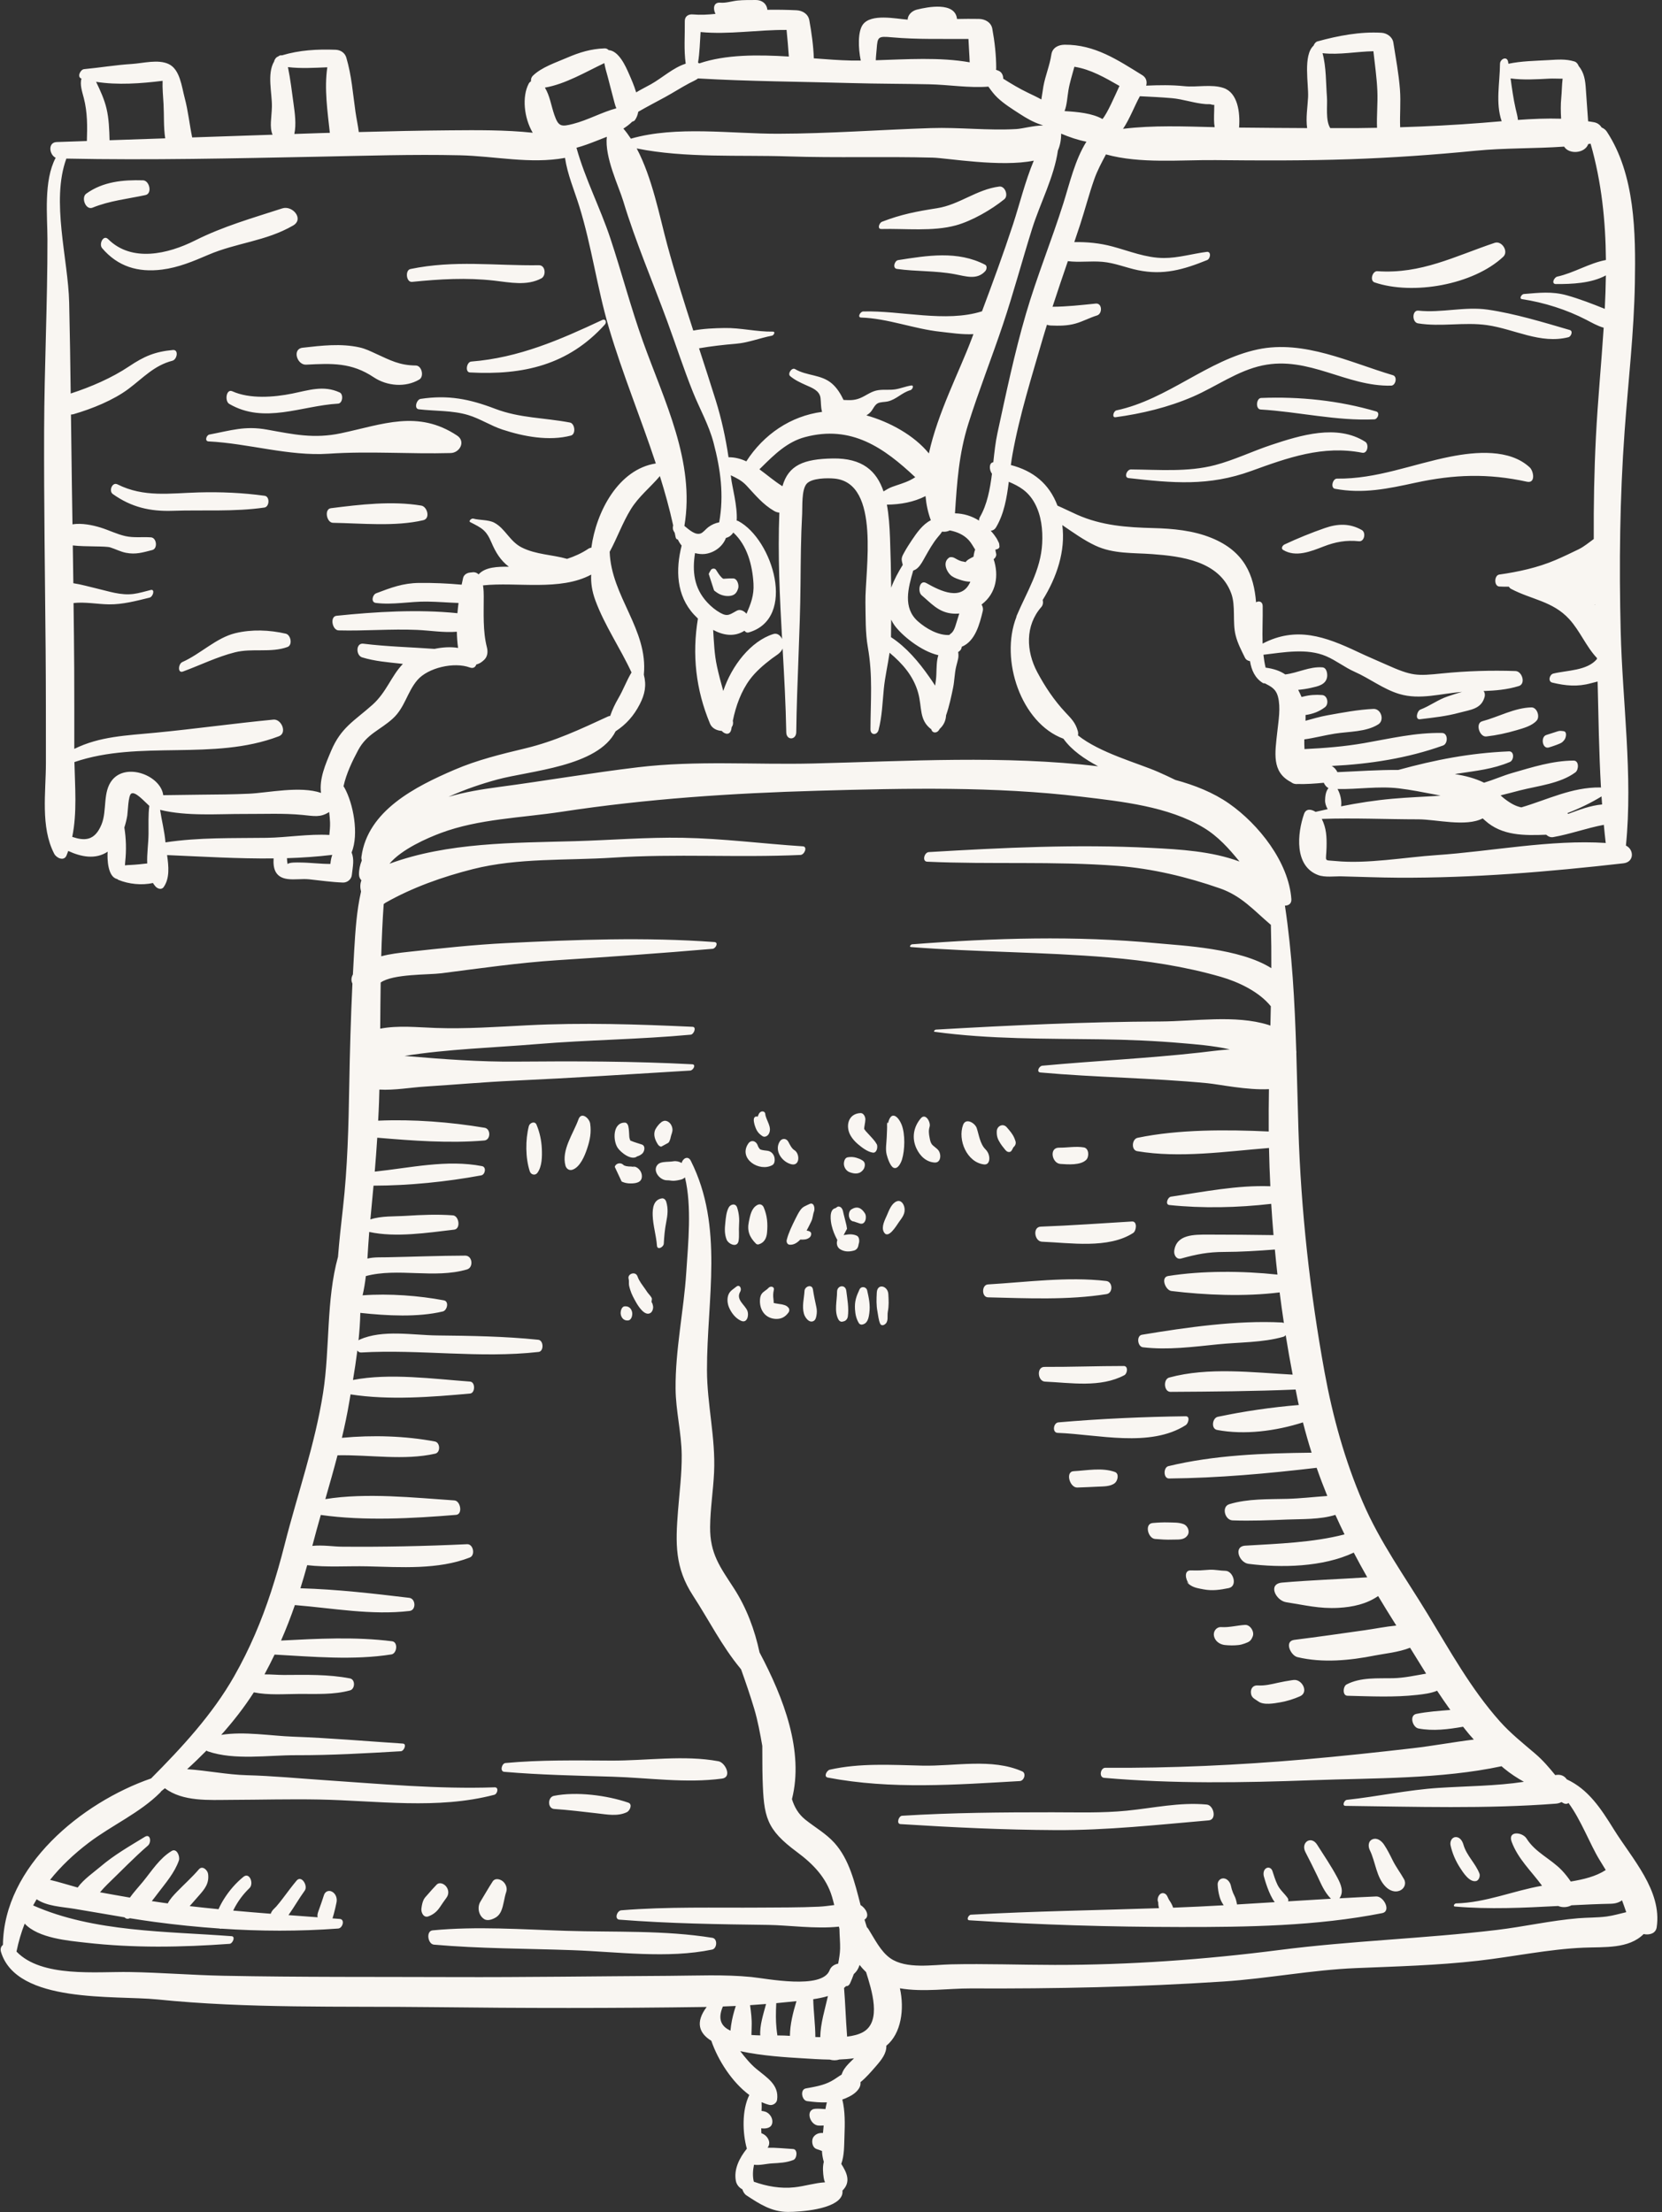 <?xml version="1.0" encoding="UTF-8" standalone="no"?><svg xmlns="http://www.w3.org/2000/svg" xmlns:xlink="http://www.w3.org/1999/xlink" fill="#f9f6f2" height="1100.1" preserveAspectRatio="xMidYMid meet" version="1" viewBox="187.7 50.0 826.6 1100.1" width="826.6" zoomAndPan="magnify"><rect x="187.7" y="50.0" width="826.6" height="1100.1" fill="#333333" stroke="none"/><g id="change1_1"><path d="M543.837,333.416c0.833,1.303,1.635,2.679,2.75,3.754c0.178,0.171,0.365,0.329,0.549,0.491 c0.032,0.024,0.077,0.052,0.135,0.084c0.115,0.014,0.476,0.101,0.331,0.096c-0.059-0.002,0.613-0.055,0.746-0.066 c1.363-0.113,2.636-0.14,3.991-0.118c2.084,0.034,2.979,3.348,2.509,4.88c-0.625,2.038-1.546,3.382-3.783,3.76 c-0.935,0.158-1.941,0.143-2.88-0.012c-1.014-0.168-2.081-0.522-2.983-1.01c-0.556-0.301-1.091-0.668-1.596-1.049 c-0.283-0.186-0.543-0.399-0.78-0.64c-0.868-2.684-1.735-5.368-2.603-8.051c-0.236,0.024,1.034-2.281,1.432-2.506 C542.36,332.631,543.355,332.661,543.837,333.416z M402.853,1009.976c-3.374,0.324-2.405,6.84,0.66,7.109 c22.846,2.009,45.954,1.922,68.871,2.745c22.492,0.808,47.322,4.313,69.493-0.291c2.495-0.518,2.815-5.412,0.123-5.848 c-23.837-3.859-48.751-2.718-72.851-3.481C447.181,1009.515,424.771,1007.872,402.853,1009.976z M1011.667,1008.404 c-0.474,3.201-3.626,4.001-6.507,3.427c-7.468,7.452-19.52,6.325-29.826,6.757c-17.492,0.733-35.078,4.534-52.5,6.506 c-20.408,2.31-40.343,2.81-60.819,3.659c-21.97,0.911-43.845,5.219-65.853,6.663c-42.109,2.762-83.533,3.644-125.716,3.442 c-10.561-0.05-23.734,1.935-35.175-0.063c2.307,10.273,0.704,22.487-6.764,28.573c0.172,3.826-2.431,7.054-5.321,10.358 c-2.222,2.541-4.705,5.468-7.535,7.753c0.133,1.077-0.078,2.172-0.913,3.373c-1.591,2.29-4.058,3.595-6.551,4.676 c-0.515,0.223-1.039,0.396-1.561,0.577c1.423,5.82,1.296,12.055,1.071,17.996c-0.189,4.993-0.019,9.611-1.586,14.027 c2.617,4.129,5.05,8.89,0.594,13.25c0.08,0.93-0.048,1.872-0.392,2.625c-3.093,6.768-20.487,8.012-26.759,7.997 c-8.141-0.019-14.185-4.007-20.664-8.274c-0.91-0.599-1.597-1.736-1.975-2.965c-1.617-0.789-2.873-2.369-3.217-4.117 c-1.155-5.871,1.812-11.565,5.448-16.094c-2.19-7.843-2.51-19.202,1.227-26.695c-8.658-6.424-15.601-17.356-18.897-26.955 c-5.983-3.7-8.145-9.052-2.308-16.833c-0.068,0.001-0.135,0.005-0.203,0.006c-45.549,0.668-91.121,0.624-136.673,0.084 c-45.218-0.536-91.3,0.765-136.336-3.824c-21.065-2.147-69.948,2.272-77.767-23.63c-0.472-1.564,0.059-2.791,0.974-3.506 c0.439-39.105,39.09-70.762,73.626-82.745c0.012-0.004,0.025-0.001,0.038-0.005c15.327-15.397,30.581-31.901,41.322-50.809 c7.858-13.833,13.611-27.563,18.326-41.944c0.038-0.17,0.093-0.328,0.154-0.482c2.427-7.447,4.598-15.059,6.607-22.974 c6.425-25.302,15.126-49.792,19.169-75.678c3.448-22.078,1.456-46.052,7.402-67.534c0.639-8.178,1.556-16.333,2.465-24.38 c2.28-20.168,2.774-40.39,3.125-60.668c0.293-16.952,0.776-33.906,1.579-50.844c-0.655-1.288-0.701-2.848,0.243-4.546 c0.198-3.886,0.389-7.772,0.624-11.655c0.601-9.939,1.204-19.849,3.418-29.564c-0.495-1.857-0.507-3.815,0.19-5.564 c-0.716-0.739-1.178-1.685-1.199-2.847c-0.045-2.446,0.48-4.795,1.386-7.044c-0.178-0.601-0.257-1.217-0.176-1.819 c3.076-23.033,26.985-34.991,46.225-43.268c11.415-4.911,23.235-7.771,35.285-10.663c14.795-3.55,27.429-9.537,41.164-15.875 c0.37-0.171,0.708-0.222,1.039-0.251c1.068-3.111,2.341-5.834,4.135-8.913c2.409-4.134,4.029-8.647,6.472-12.711 c-5.576-12.086-13.345-23.292-17.949-35.754c-1.764-4.775-2.306-8.905-2.101-12.902c-15.482,8.335-37.042,3.555-53.805,5.352 c0.331,2.115,0.359,4.208,0.362,5.352c0.023,8.358-0.515,17.349,1.584,25.5c0.557,2.163,0.344,4.608-1.42,6.236 c-1.431,1.32-2.322,1.83-3.867,2.269c-0.436,1.285-1.487,2.118-3.2,1.484c-7.818-2.896-20.851,0.098-26.131,6.283 c-5.052,5.918-6.206,13.658-12.176,19.094c-6.423,5.848-12.894,7.608-17.241,15.708c-2.846,5.303-5.926,11.676-7.294,17.999 c0.164,0.213,0.323,0.431,0.456,0.668c4.4,7.881,7.309,23.082,3.578,32.238c1.413,3.566,0.6,6.885,0.094,11.279 c-0.245,2.127-2.292,3.76-4.428,3.681c-5.602-0.208-11.15-1.017-16.72-1.609c-3.618-0.384-7.322,0.337-10.894-0.16 c-6.187-0.86-7.159-5.414-6.852-10.226c-17.646,0.184-35.323-0.916-52.98-1.668c0.788,5.614,1.381,11.483-1.681,15.889 c-1.091,1.57-3.131,0.836-4.133-0.339c-0.464-0.544-0.865-1.104-1.236-1.672c-5.624,1.284-12.1,0.516-17.078-1.513 c-0.263-0.107-0.485-0.27-0.683-0.461c-0.011-0.002-0.02-0.001-0.031-0.003c-4.696-1.032-4.987-10.023-4.714-13.589 c-6.034,4.024-13.219,2.594-19.597-0.366c-0.274,0.76-0.55,1.52-0.866,2.265c-1.271,2.999-5.015,1.248-6.11-0.863 c-6.911-13.314-4.132-30.534-4.135-45.206c-0.004-18.839,0.012-37.678-0.141-56.517c-0.295-36.212-0.868-72.42-0.748-108.635 c0.105-31.76,1.697-63.524,1.652-95.266c-0.016-11.571-1.98-29.017,4.092-40.502c-3.214-1.516-3.985-7.676,0.511-7.82 c5.002-0.16,10.003-0.345,15.005-0.512c0.245-7.248,0.326-14.154-1.509-21.308c-0.82-3.196-2.075-6.741-1.171-9.74 c-0.005-0.002-0.011-0.002-0.016-0.004c-2.334-0.719-0.548-4.51,1.287-4.684c7.926-0.751,15.757-2.083,23.724-2.576 c5.602-0.347,13.104-2.46,18.389,0.044c5.642,2.673,6.46,11.269,7.939,16.802c1.728,6.469,2.385,13.131,3.733,19.679 c13.325-0.467,26.65-0.904,39.975-1.35c-1.628-3.898-0.458-8.39-0.327-13.827c0.164-6.828-2.568-16.402,1.128-22.634 c0.183-1.014,0.999-2.101,1.883-2.401c0.037-0.012,0.073-0.021,0.11-0.034c0.01-0.009,0.018-0.02,0.028-0.029 c0.575-0.515,1.221-0.656,1.827-0.538c8.715-2.627,17.553-3.128,26.728-2.784c2.407,0.09,4.596,1.476,5.307,3.896 c2.672,9.095,3.222,17.642,4.552,26.924c0.491,3.429,1.233,6.723,1.656,10.102c15.176-0.404,30.353-0.741,45.534-0.862 c12.977-0.103,27.344-0.255,40.974,1.207c-4.366-7.422-5.399-17.944-2.001-24.401c0.282-0.536,0.682-0.902,1.128-1.174 c-0.077-1.004,0.174-2.013,0.888-2.721c4.307-4.272,11.515-6.613,17.043-9.007c6.178-2.675,11.996-4.439,18.72-4.656 c0.806-0.026,1.463,0.317,1.955,0.855c5.067,0.374,8.421,7.905,10.159,11.878c1.129,2.579,2.548,5.806,3.55,9.147 c2.485-1.502,5.116-2.791,7.388-4.062c5.403-3.022,11.084-8.276,17.251-10.202c-0.975-6.978-0.358-14.015-0.452-21.156 c-0.032-2.437,1.819-3.532,4.005-3.338c3.786,0.337,7.526,0.115,11.259-0.272c-1.292-2.486-1.085-5.881,2.409-5.573 c2.834,0.25,5.762-0.783,8.581-1.07c2.926-0.297,5.927-0.237,8.875-0.26c3.784-0.03,5.735,2.345,5.94,4.867 c4.84-0.079,9.682,0.002,14.481,0.231c3.051,0.146,5.828,1.864,6.388,5.001c1.13,6.333,2.016,12.54,2.235,18.908 c6.521,0.5,12.768,0.969,18.43,1.089c1.601,0.034,3.245,0.037,4.911,0.025c-1.32-6.434-1.455-14.404,0.985-17.829 c4.055-5.694,16.359-2.957,22.35-2.524c0.015-0.375,0.055-0.735,0.144-1.041c0.584-2.007,2.449-3.446,4.418-3.942 c5.42-1.366,19.07-4.019,19.976,4.656c3.654-0.068,7.31-0.108,10.967-0.033c3.024,0.063,6.007,1.713,6.585,4.874 c1.177,6.44,1.921,12.978,1.941,19.525c0.001,0.31-0.054,0.591-0.098,0.878c0.466,0.191,0.95,0.352,1.408,0.557 c1.48,0.659,2.222,2.319,2.177,3.891c4.04,2.544,8.114,4.991,12.481,7.08c2,0.957,4.29,2.017,6.482,3.25 c0.388-2.065,0.598-4.163,1.007-6.458c0.962-5.4,3.175-10.447,3.973-15.884c0.498-3.395,3.447-4.86,6.611-4.883 c15.002-0.109,26.323,7.55,38.628,15.147c1.997,1.233,2.474,3.306,1.91,5.204c6.317-0.281,12.649-0.392,18.939,0.259 c6.35,0.657,13.571-1.123,19.576,0.913c6.959,2.36,8.308,12.009,7.692,19.677c11.283,0.125,22.569,0.211,33.856,0.258 c-0.735-5.025,0.228-10.472,0.466-15.366c0.314-6.467-2.586-20.824,2.74-25.641c0.368-0.987,1.074-1.87,1.913-2.102 c10.209-2.822,21.29-4.944,31.895-4.29c2.693,0.166,5.422,2.071,5.86,4.86c1.223,7.775,2.691,15.515,3.289,23.374 c0.476,6.264-0.141,12.519,0.101,18.749c13.647-0.42,27.274-1.127,40.911-2.199c3.127-0.246,6.34-0.523,9.58-0.798 c-3.136-9.03-0.901-19.119-0.836-28.513c0.017-2.499,3.531-4.067,4.045-1.008c0.053,0.313,0.093,0.626,0.143,0.939 c6.462-1.355,13.288-1.442,19.874-1.813c4.504-0.254,8.612-0.66,12.938,0.673c0.997,0.307,1.71,1.172,2.096,2.201 c2.805,3.444,3.34,7.155,3.624,11.868c0.308,5.108,0.775,10.412,1.109,15.686c1.011,0.168,2.041,0.288,3.037,0.493 c1.74,0.36,2.925,1.359,3.66,2.575c1.033,0.43,1.966,1.112,2.587,2.053c14.122,21.41,14.391,50.465,13.964,75.262 c-0.424,24.624-3.318,49.143-5.099,73.686c-2.404,33.143-2.777,66.453-1.952,99.664c0.871,35.065,6.107,71.495,2.603,106.455 c4.083,1.957,4.216,8.2-1.258,8.821c-37.193,4.221-74.514,7.354-111.989,7.155c-9.41-0.05-18.802-0.447-28.204-0.673 c-3.487-0.084-8.234,0.619-11.607-0.633c-12.021-4.463-10.392-20.784-7.024-30.415c0.985-2.816,3.627-2.354,5.736-1.02 c2.027-0.463,4.029-0.911,6.007-1.341c-0.814-1.362-1.308-3.083-1.297-4.162c0.018-1.925,0.273-4.678,1.692-6.305 c-0.988-0.487-1.812-1.505-2.326-2.661c-4.38,0.413-8.753,0.748-13.174,0.618c-0.329,0.056-0.671,0.048-1.023-0.034 c-0.75-0.073-1.454-0.4-2.073-0.897c-9.813-5.044-7.977-14.587-6.854-25.043c0.587-5.466,1.769-12.028,0.334-17.437 c-1.078-4.061-3.598-5.095-6.555-6.681c-0.309,0.072-0.64,0.057-1.002-0.168c-3.828-2.381-5.629-6.307-6.349-10.843 c-1.012-0.119-2.015-0.688-2.524-1.731c-1.791-3.665-3.637-7.122-4.629-11.11c-1.654-6.649,0.125-14.567-2.187-20.854 c-5.96-16.207-25.003-18.467-39.204-19.526c-9.656-0.72-19.355-0.025-28.361-4.237c-5.731-2.68-11.06-6.539-16.445-10.196 c1.671,12.911-2.782,25.987-9.746,37.211c0.295,1.25,0.151,2.562-0.681,3.514c-8.125,9.285-7.595,21.938-2.05,32.366 c3.866,7.267,8.417,14.059,14.029,20.056c2.885,3.084,4.993,5.045,6.178,9.345c0.184,0.668,0.193,1.396,0.068,2.088 c10.916,8.725,29.787,13.765,39.775,18.129c2.954,1.291,5.826,2.631,8.646,4.017c9.562,2.598,18.791,6.215,26.727,11.761 c14.733,10.295,29.663,29.142,30.971,47.508c0.164,2.299-1.437,3.253-3.196,3.23c3.599,23.954,4.865,47.869,5.625,72.019 c0.088,0.505,0.107,1.013,0.047,1.525c0.382,12.446,0.646,24.953,1.036,37.567c1.249,40.38,5.74,81.114,12.999,120.868 c4.045,22.153,10.115,44.013,19.021,64.729c8.551,19.892,20.973,37.056,32.157,55.449c11.167,18.366,21.605,37.355,35.992,53.507 c5.336,5.991,11.442,10.828,17.512,16.013c4.027,3.44,7.046,7.049,10.052,10.722c2.663-0.549,4.598,0.417,5.731,2.116 c10.773,4.993,16.973,14.517,23.404,24.88C999.385,974.33,1014.365,990.162,1011.667,1008.404z M986.358,469.211 c-0.033-0.136-0.082-0.27-0.098-0.407c-0.344-2.853-0.612-5.733-0.889-8.609c-8.515,1.582-16.644,4.609-25.208,6.109 c-1.275,0.223-2.492-0.311-3.455-1.189c-10.976,0.418-21.995,0.557-30.424-7.079c-0.4-0.362-0.784-0.705-1.169-1.047 c-8.278,4.362-23.267,0.473-31.922,0.47c-15.806-0.005-32.197-0.771-48.099-0.207c2.279,4.611,2.501,8.845,2.366,14.218 c-0.186,7.449-1.652,6.121,4.494,6.726c15.63,1.539,34.575-1.888,50.214-2.944C929.326,473.417,958.861,467.448,986.358,469.211z M854.73,450.757c-0.001,0.083-0.029,0.158-0.035,0.239c8.352-1.664,16.601-2.971,25.654-3.785 c7.859-0.706,15.869-0.98,23.825-1.509c-0.888-0.199-1.802-0.393-2.783-0.58c-5.889-1.118-12.08-2.367-18.029-3.072 c-10.193-1.208-20.271,0.56-30.433,0.332C854.276,444.778,855.054,448.027,854.73,450.757z M967.674,454.74 c5.52-2.054,11.026-4.146,16.84-4.678c-0.098-1.352-0.21-2.7-0.298-4.056c-0.089,0.081-0.169,0.18-0.268,0.24 c-4.877,2.939-10.641,5.809-16.737,8.135C967.366,454.485,967.52,454.629,967.674,454.74z M938.995,89.009 c0.686,4.975,1.359,9.941,2.469,14.866c0.487,2.163,1.052,4.028,1.181,5.771c7.147-0.52,14.382-0.835,21.485-0.608 c-0.2-3.504-0.276-7.008,0.073-10.486c0.278-2.773,0.282-6.18,0.666-9.435c-2.309,0.05-4.659-0.116-6.608-0.012 C951.857,89.445,945.37,89.858,938.995,89.009z M845.469,76.45c1.883,6.919,1.654,14.921,2.189,21.855 c0.322,4.178-0.803,11.554,1.645,15.399c4.258,0,8.518,0.034,12.776,0.01c3.501-0.02,6.995-0.092,10.491-0.154 c-0.244-6.096,0.419-12.19,0.158-18.331c-0.281-6.597-1.235-13.17-1.964-19.745C862.29,75.631,853.905,77.387,845.469,76.45z M792.294,129.626c-17.428-0.18-37.49,1.898-54.546-2.842c-2.118,4-4.288,8.001-5.814,12.342 c-2.621,7.454-4.591,15.124-7.041,22.634c-0.943,2.889-1.922,5.759-2.891,8.634c6.363-0.101,12.621,0.485,18.94,2.179 c8.46,2.268,16.722,5.729,25.649,5.733c7.173,0.003,14.175-2.132,21.267-3.044c2.427-0.312,1.863,3.406,0.205,4.076 c-11.788,4.766-21.744,7.636-34.406,5.023c-5.948-1.228-11.558-3.634-17.636-4.154c-6.017-0.515-11.582,0.383-17.219-0.334 c-2.582,7.547-5.162,15.088-7.62,22.679c7.277-0.038,14.183-0.842,21.498-1.581c3.258-0.33,3.399,5.053,0.634,5.901 c-3.668,1.125-6.989,2.974-10.669,4.022c-4.09,1.165-8.235,1.162-12.455,0.983c-0.64-0.027-1.227-0.174-1.776-0.383 c-0.648,2.122-1.333,4.228-1.949,6.363c-5.558,19.271-11.702,38.526-15.24,58.306c-0.298,1.667-0.544,3.377-0.773,5.105 c11.01,2.853,19.052,9.208,23.187,20.191c3.293,1.431,6.468,3.051,9.799,4.526c12.232,5.413,24.603,6.283,37.808,6.628 c9.778,0.256,19.813,1.167,28.957,4.885c16.481,6.701,21.106,18.483,22.205,32.039c1.329-0.878,3.255-0.441,3.292,1.832 c0.106,6.435-0.261,12.588-0.04,18.698c16.693-8.695,31.008-3.612,47.518,4.215c4.522,2.144,9.308,4.148,13.861,6.186 c13.018,5.827,15.26,5.718,27.886,4.433c12.004-1.222,24.51-1.604,36.54-1.184c3.29,0.115,5.199,6.366,1.625,7.461 c-5.952,1.824-11.683,2.262-17.562,2.486c0.675,0.648,0.788,1.934,0.589,2.732c-1.559,6.24-7.016,6.528-12.546,8.026 c-6.697,1.814-12.7,2.414-19.624,3.258c-2.614,0.319-1.478-4.167,0.194-4.804c4.832-1.843,8.677-4.922,13.677-6.583 c2.264-0.752,4.638-1.56,7.047-2.188c-10.448,0.726-20.826,4.12-31.227,1.014c-7.887-2.355-14.706-7.718-22.207-11.034 c-4.95-2.189-9.231-5.648-14.171-7.756c-9.562-4.081-21.001-1.921-31.183-0.725c0.241,2.131,0.564,4.265,1.081,6.414 c4.068,0.539,7.228,1.639,9.771,3.383c6.319-0.761,12.044-4,18.444-3.527c2.227,0.165,2.62,3.294,2.352,4.871 c-0.654,3.846-4.685,4.592-7.994,5.335c-2.102,0.472-4.228,0.796-6.367,0.991c0.575,1.09,1.131,2.268,1.666,3.536 c0.273-0.067,0.544-0.112,0.818-0.182c3.196-0.825,6.132-1.02,9.439-0.772c2.746,0.206,3.435,4.498,1.403,6.049 c-2.967,2.265-6.236,3.396-9.677,3.885c0.03,0.947,0.025,1.898-0.01,2.852c3.624-0.978,7.235-2.062,10.915-2.718 c7.504-1.338,15.241-2.829,22.858-3.169c3.836-0.172,5.617,5.621,2.465,7.646c-6.047,3.885-14.788,3.556-21.676,4.648 c-5.12,0.811-10.094,2.16-15.162,2.86c-0.045,1.58,0.001,3.192,0.098,4.822c9.953-0.483,19.759-1.245,29.723-2.985 c12.978-2.266,25.483-5.289,38.721-5.031c3.022,0.059,2.962,5.334,0.485,6.227c-17.476,6.302-36.544,9.27-55.417,10.172 c1.235,0.644,2.273,1.824,2.853,3.085c10.373-0.43,20.094-1.175,30.257-1.092c18.363-5.039,35.594-8.418,55.067-9.241 c2.775-0.118,2.525,4.4,0.448,5.274c-8.612,3.624-16.753,4.364-25.914,5.78c-0.485,0.075-0.963,0.183-1.446,0.263 c5.077,0.771,10.03,2.039,14.538,4.26c4.711-1.423,9.318-3.481,13.984-4.828c9.945-2.871,20.121-6.116,30.528-6.165 c2.845-0.013,2.583,4.611,0.904,5.853c-7.586,5.612-18.622,6.691-27.586,8.972c-3.258,0.829-6.434,1.722-9.617,2.46 c0.539,0.52,1.106,1.038,1.759,1.543c3.341,2.583,5.75,3.849,8.565,4.442c13.018-3.835,25.065-10.072,39.177-9.914 c0.164,0.002,0.283,0.059,0.42,0.094c-0.996-17.514-1.244-35.239-1.67-52.768c-1.109,0.277-2.228,0.548-3.344,0.855 c-6.686,1.84-12.538,1.273-19.212-0.32c-2.263-0.54-1.4-4.014,0.52-4.488c6.737-1.661,16.888-1.381,21.718-7.256 c-0.005-0.165-0.012-0.33-0.017-0.495c-5.358-5.625-8.442-13.505-13.778-19.326c-8.23-8.979-18.741-9.663-28.942-15.056 c-0.453-0.239-0.815-0.627-1.105-1.087c-1.559,0.028-3.13,0.017-4.73-0.077c-2.736-0.161-2.568-5.588-0.022-5.948 c9.456-1.338,19.119-3.44,27.927-7.199c3.867-1.65,7.691-3.483,11.468-5.324c2.891-1.409,5.135-3.399,7.599-5.143 c-0.09-16.967,0.216-33.935,1.082-50.888c0.929-18.181,2.688-36.233,3.856-54.201c-3.111-0.873-6.211-2.673-8.603-3.913 c-9.805-5.081-21.086-8.655-31.999-10.292c-1.646-0.247-0.205-2.473,0.873-2.559c7.596-0.607,13.986-1.426,21.46,0.67 c6.252,1.753,12.635,4.219,18.813,6.71c0.283-5.551,0.468-11.095,0.545-16.633c-7.334,3.968-16.843,4.331-24.856,4.302 c-2.461-0.009-0.925-3.351,0.696-3.706c8.27-1.81,15.877-6.711,24.179-8.255c-0.164-19.326-2.116-38.586-7.613-57.831 c-0.391,0.059-0.784,0.107-1.176,0.162c-1.617,4.677-9.54,5.319-11.996,1.279c-14.631,1.025-29.545,0.632-44.084,2.06 c-20.719,2.035-41.488,3.488-62.295,4.205C836.924,129.943,814.625,129.856,792.294,129.626z M980.991,350.546 c-0.081,0.017-0.161,0.043-0.243,0.056c0.085,0.049,0.165,0.102,0.249,0.151C980.995,350.685,980.993,350.616,980.991,350.546z M746.245,114.068c14.98-1.837,30.448-1.202,45.57-0.825c-0.42-2.366-0.337-4.947-0.238-8.249c0.014-0.958,0.028-1.915,0.042-2.873 c-0.453,0.072-1.065,0.011-1.977-0.302c-0.758-0.012-1.516-0.024-2.274-0.036c-5.735-0.434-11.2-2.479-16.947-2.973 c-5.25-0.451-10.528-0.703-15.797-0.956C751.962,102.662,749.541,109.211,746.245,114.068z M717.161,105.253 c6.548,0.384,13.802,1.053,18.86,3.94c2.508-2.977,6.047-11.286,8.449-16.456c-7.22-4.125-14.274-8.25-22.426-9.542 c-1.015,3.889-2.291,7.701-2.951,11.677C718.466,98.653,718.371,102.088,717.161,105.253z M701.037,163.709 c-4.958,15.807-9.217,31.804-14.472,47.509c-5.538,16.549-11.984,32.81-17.235,49.45c-4.771,15.123-5.662,29.292-6.671,44.613 c4.281,0.083,8.35,1.324,11.965,3.616c-0.01-0.606,0.119-1.217,0.458-1.805c3.583-6.209,5.009-13.788,5.977-21.494 c-1.374-1.753-1.651-5.441,0.663-5.725c0.551-5.039,1.084-10.002,2.07-14.539c4.311-19.82,8.453-39.713,14.146-59.193 c5.442-18.624,12.783-36.547,18.623-55.031c3.148-9.963,5.751-21.518,11.462-30.652c-4.212-0.784-8.571-2.298-12.559-3.989 c0.021,2.868-0.485,5.794-1.608,8.35C711.996,137.963,704.937,151.274,701.037,163.709z M659.781,327.285 c0.652-0.435,1.937-0.204,2.554,0.152c1.184,0.684,2.272,1.293,3.576,1.671c0.595,0.173,1.448,0.203,2.014,0.461 c0.777-1.198,2.65-2.052,3.962-2.724c0.134-1.237,0.397-2.416,0.803-3.529c-1.057-1.644-1.929-3.372-3.296-4.828 c-2.46-2.619-5.783-4.017-9.314-4.71c-1.12,0.599-2.517,0.788-3.865,0.605c-0.533,0.944-1.225,1.7-2.058,2.692 c-2.503,2.984-4.441,6.511-6.355,9.87c-1.086,1.906-2.109,4.03-3.739,5.527c-0.712,0.655-1.423,1.012-2.168,1.261 c-2.505,8.672-5.283,18.513,2.318,25.257c4.018,3.565,10.156,7.11,15.653,6.791c0.152-0.184,0.283-0.383,0.499-0.518 c1.804-1.132,2.412-3.655,3.023-5.616c0.476-1.527,0.922-3.039,1.406-4.534c-1.385,0.133-2.792,0.118-4.207-0.074 c-6.344-0.858-9.874-5.094-14.485-8.982c-2.173-1.832-1.138-8.027,2.315-6.084c7.043,3.962,17.631,9.21,21.89-0.687 c-1.565-0.018-3.018-0.283-4.544-0.771c-1.585-0.507-3.34-1.066-4.707-2.037C658.708,334.808,656.147,329.709,659.781,327.285z M571.625,216.939c-6.025,1.175-11.829,3.51-17.931,4.017c-6.227,0.518-12.235,1.208-18.33,2.258 c2.797,8.59,5.591,17.17,8.268,25.754c2.922,9.37,4.975,18.819,6.4,28.422c3.218-0.016,6.129,0.77,8.852,2.042 c8.657-13.428,22.079-22.543,37.686-24.609c-0.043-0.16-0.096-0.304-0.136-0.468c-0.515-2.095-0.385-4.273-0.645-6.403 c-0.458-3.745-4.189-5.064-7.294-6.449c-2.823-1.259-5.439-2.472-7.823-4.466c-1.386-1.159,0.829-4.451,2.457-3.482 c5.82,3.463,12.946,2.57,18.302,7.164c2.558,2.194,4.361,5.14,5.815,8.186c2.808,0.093,5.122,0.346,8.197-0.906 c2.716-1.105,5.097-3.034,7.935-3.743c3.062-0.765,6.303-0.152,9.389-0.599c2.76-0.4,5.321-1.508,8.08-1.94 c1.628-0.255,0.707,2.013-0.315,2.301c-4.375,1.235-7.006,4.665-11.409,5.64c-1.516,0.336-3.581,0.172-4.986,0.962 c-1.502,0.845-2.274,2.991-3.386,4.216c-0.654,0.721-1.382,1.267-2.139,1.738c11.533,3.23,23.713,9.891,31.071,18.912 c4.347-20.082,15.128-40.615,21.251-56.93c0.299-0.797,0.598-1.593,0.898-2.39c-5.631,0.31-11.806-0.702-16.28-1.174 c-13.333-1.404-26.282-6.662-39.6-7.075c-1.974-0.061-0.411-2.977,1.057-3.021c18.656-0.559,41.025,5.663,59.088-0.084 c5.363-14.309,10.639-28.629,15.407-43.165c3.294-10.046,6.049-21.479,10.349-31.762c-16.271,3.368-43.244-1.304-50.194-1.49 c-23.929-0.639-47.86,0.175-71.798-0.612c-24.479-0.804-51.312,0.913-75.497-3.96c7.762,14.605,11.363,33.797,15.205,47.975 c3.872,14.286,8.354,28.459,12.93,42.589c5.095-0.971,10.342-1.174,15.512-1.263c8.136-0.142,15.947,1.925,24.05,1.793 C573.546,214.893,572.552,216.758,571.625,216.939z M548.764,317.473c-1.567,4.266-5.796,7.475-10.528,8.017 c-1.538,0.176-3.228-0.011-4.871-0.426c-1.402,8.984-0.592,17.346,6.123,24.558c1.882,2.021,4.101,3.859,6.516,5.195 c3.63,2.007,4.716,0.728,8.16-1.119c1.682-0.902,3.552,0.114,4.817,1.519c2.045-4.828,3.815-9.022,3.465-15.006 c-0.538-9.191-3.107-18.987-10.029-25.371c-0.803,1.226-1.899,2.163-3.452,2.612C548.896,317.473,548.832,317.46,548.764,317.473z M542.39,363.264c0.391,6.044,0.586,12.1,1.886,18.068c0.867,3.981,1.95,8.151,3.144,12.292 c4.189-12.617,13.702-24.777,24.871-28.308c2.01-0.635,3.55,0.704,4.384,2.448c-1.171-20.891-2.182-41.775-1.366-62.827 c-0.866-0.072-1.739-0.331-2.581-0.821c-5.672-3.297-9.382-7.948-13.75-12.633c-2.41-2.585-5.069-3.796-7.814-5.125 c0.046,0.428,0.114,0.849,0.159,1.277c0.448,4.35,3.234,14.036,2.774,21.263c0.273,0.044,0.548,0.09,0.85,0.252 c17.114,9.178,29.186,48.372,5.15,55.36c-0.899,0.262-1.619-0.147-2.136-0.84C552.944,366.893,547.398,365.963,542.39,363.264z M576.849,291.803c2.992-10.528,10.62-13.54,24.949-13.8c14.909-0.27,21.921,6.288,25.327,16.382 c1.343-0.805,2.642-1.653,4.189-2.223c3.01-1.109,6.06-1.911,8.945-3.331c0.922-0.454,1.797-0.965,2.652-1.508 c-15.51-14.566-31.708-26.137-54.872-19.941c-8.8,2.354-15.172,8.645-21.431,14.818c-0.436,0.43-0.836,0.821-1.212,1.178 C569.231,286.161,572.898,289.368,576.849,291.803z M628.796,300.969c0.932,5.058,1.34,10.664,1.554,16.577 c0.296,8.142,0.502,16.433,0.592,24.723c1.416-3.963,3.556-7.815,5.739-11.347c-0.198-1.104-0.678-2.143-0.468-3.367 c0.181-1.06,0.699-1.883,1.21-2.818c1.17-2.141,2.486-4.187,3.846-6.212c2.33-3.471,5.391-7.851,9.385-9.804 c-1.44-3.871-2.275-7.889-2.643-12.002C642.143,299.719,635.583,300.886,628.796,300.969z M630.83,366.856 c7.663,4.993,13.806,12.303,19,19.72c0.914,1.305,1.945,2.788,2.964,4.382c0.288-1.812,0.527-3.637,0.599-5.496 c0.137-3.497,0.075-6.813,1.004-9.631c-8.646-1.944-18.343-9.985-21.882-14.947c-0.64-0.897-1.138-1.812-1.575-2.733 C630.915,361.063,630.892,363.977,630.83,366.856z M623.282,79.968c15.141-0.469,31.878-1.617,46.694,1.024 c-0.133-3.876-0.463-7.739-0.613-11.608c-12.701-0.108-25.416,0.312-38.06-0.823c-6.948-0.624-7.136-0.349-7.604,5.954 C623.586,76.037,623.331,78.015,623.282,79.968z M534.86,81.163c0.229,0.096,0.435,0.219,0.619,0.369 c13.112-4.465,29.095-4.375,44.55-3.414c-0.303-4.417-0.682-8.826-1.132-13.229c-14.234-0.132-28.753,2.408-42.755,1.044 C535.78,70.914,535.71,76.212,534.86,81.163z M497.74,113.948c1.337,1.552,2.57,3.24,3.734,5.015 c22.605-6.506,50.028-2.396,73.275-2.452c25.392-0.062,50.635-1.985,75.994-2.81c14.162-0.461,28.365,1.312,42.514,0.474 c2.943-0.174,8.53-1.758,13.243-1.763c-0.352-0.14-0.699-0.279-1.015-0.384c-3.923-1.301-7.087-3.11-10.57-5.369 c-3.814-2.474-7.87-4.984-11.176-8.131c-1.717-1.634-3.104-3.527-4.464-5.446c-9.72,0.748-19.602-0.95-29.356-1.164 c-12.883-0.282-25.77-0.234-38.654-0.602c-25.353-0.724-51.109-0.828-76.41-2.308c-1.078,0.876-2.565,1.429-4.353,2.383 c-4.094,2.184-7.996,4.706-12.069,6.928c-4.492,2.451-8.934,4.733-13.296,7.262c-0.256,1.496-0.77,2.901-1.65,4.144 c-0.311,0.439-0.791,0.636-1.308,0.741C500.866,111.775,499.369,112.927,497.74,113.948z M489.504,118.028 c-1.84,0.751-3.665,1.443-5.382,2.113c-3.098,1.208-6.371,2.462-9.715,3.336c4.281,15.458,11.867,29.995,16.907,45.207 c5.619,16.959,10.133,34.289,16.152,51.11c10.565,29.525,26.018,59.773,20.62,91.75c2.574,2.096,5.342,4.594,7.971,3.785 c1.357-0.417,2.697-2.266,3.865-3.13c1.732-1.282,3.435-2.045,5.474-2.451c2.411-13.437,0.732-26.125-2.81-39.588 c-2.347-8.925-6.881-16.777-10.283-25.274c-4.613-11.523-8.444-23.378-12.719-35.029c-7.31-19.924-15.787-39.589-21.92-59.884 C495.468,142.709,488.344,128.139,489.504,118.028z M458.704,93.569c2.501,4.094,3.098,8.954,4.706,13.577 c2.036,5.856,3.389,5.987,9.279,4.477c7.458-1.912,14.202-5.783,21.553-7.764c-0.345-0.778-0.639-1.656-0.903-2.697 c-0.722-2.848-1.484-5.68-2.229-8.522c-0.698-2.666-1.342-5.329-2.125-7.971c-0.226-0.761-0.483-2.132-0.73-3.278 C479.063,85.75,468.836,91.854,458.704,93.569z M330.906,83.375c1.236,5.931,1.979,12.318,2.788,18.181 c0.637,4.621,1.446,10.265,0.394,15.069c4.371-0.143,8.743-0.306,13.114-0.443c1.514-0.048,3.028-0.078,4.542-0.124 c-1.158-10.721-2.831-21.971-1.258-32.589C343.899,83.728,337.432,84.149,330.906,83.375z M235.489,90.69 c2.079,4.293,4.112,8.74,5.179,13.264c1.209,5.125,1.384,10.495,1.526,15.789c9.225-0.314,18.451-0.621,27.676-0.944 c-0.867-5.628-0.518-11.337-0.838-17.114c-0.216-3.908-0.613-7.689-0.464-11.484C257.956,91.521,246.166,92.409,235.489,90.69z M261.961,450.775c-2.653-2.378-6.973-7.369-8.993-6.109c-1.539,0.96-1.667,9.188-1.964,10.927c-0.337,1.972-0.82,3.969-1.457,5.919 c0.886,5.644,1.062,11.166,0.41,17.205c-0.044,0.408-0.072,0.977-0.113,1.628c0.869-0.127,1.813-0.155,2.882-0.201 c2.424-0.104,5.8-0.458,8.201-0.742c-0.224-4.789,0.605-9.861,0.644-14.791C261.609,459.825,261.38,455.311,261.961,450.775z M351.509,465.226c0.177-1.957,0.412-4.008,0.348-6.169c-0.049-1.673-0.251-3.442-0.442-5.235c-4.45,2.858-7.459,2.005-13.372,1.442 c-9.514-0.906-18.851-0.43-28.385-0.477c-13.529-0.067-28.956,1.261-42.337-2.046c0.81,5.387,2.229,10.735,2.674,16.165 c0,0.004,0.001,0.008,0.001,0.012c16.745-2.531,33.296-2.027,50.344-2.262C330.402,466.517,341.267,464.628,351.509,465.226z M352.949,475.137c-7.503,0.902-15.017,1.413-22.537,1.64c0.047,1.127,0.158,2.191,0.375,2.978c0.545-1.034,5.201-0.826,6.134-0.822 c5.121,0.026,10.049,0.736,15.1,0.704C352.167,478.034,352.453,476.542,352.949,475.137z M513.874,280.481 c-7.432-22.528-16.529-44.484-23.314-67.402c-5.899-19.926-8.587-40.662-14.764-60.527c-2.464-7.924-5.889-15.852-7.082-24.035 c-17.411,3.168-34.762-0.894-52.382-1.295c-23.428-0.533-46.959,0.253-70.385,0.707c-41.675,0.808-83.559,1.805-125.246,0.943 c-7.734,21.13,0.895,49.921,1.4,71.564c0.352,15.088,0.572,30.175,0.761,45.263c10.073-3.261,20.464-7.757,29.051-13.508 c7.395-4.953,12.744-7.297,21.766-8.132c3.035-0.281,2.095,4.728-0.225,5.334c-9.125,2.383-14.418,8.413-21.74,13.922 c-7.573,5.699-18.24,9.979-27.361,12.64c-0.45,0.131-0.907,0.183-1.364,0.201c0.14,11.685,0.277,23.37,0.456,35.056 c0.1,6.514,0.196,13.028,0.298,19.542c4.655-0.741,10.034,0.402,13.928,1.595c4.174,1.279,8.159,3.321,12.416,4.268 c4.175,0.928,8.439,0.303,12.699,0.607c2.844,0.203,3.448,5.596,0.649,6.312c-4.712,1.205-8.203,2.324-13.09,1.371 c-2.741-0.534-5.14-1.846-7.775-2.675c-2.473-0.779-12.105-0.234-18.666-0.988c0.096,6.267,0.186,12.534,0.271,18.801 c3.866,0.564,7.637,1.69,11.491,2.579c6.224,1.435,12.039,3.594,18.548,2.73c2.847-0.378,5.686-1.281,8.467-1.959 c2.217-0.541,1.177,3.378-0.618,3.817c-6.604,1.612-13.309,3.424-20.164,3.339c-5.643-0.07-11.897-1.311-17.624-0.658 c0.133,10.912,0.276,21.824,0.33,32.738c0.066,13.263,0.043,26.527,0.039,39.791c12.716-6.251,25.66-6.623,40.53-8.057 c19.55-1.886,38.981-4.624,58.523-6.5c3.982-0.382,6.967,6.656,2.704,8.278c-32.73,12.455-69.074,1.69-101.694,12.834 c0.278,12.199,1.38,25.305-1.091,37.21c6.007,1.978,11.174,2.187,14.605-6.266c2.774-6.834,0.453-16.009,5.234-21.969 c7.103-8.855,24.198-2.258,25.426,7.494c5.502-0.053,17.238-0.237,18.692-0.248c7.971-0.062,15.963-0.124,23.927-0.486 c9.521-0.433,25.444-3.985,35.857-0.398c-0.948-6.982,2.197-14.257,5.054-20.983c4.952-11.659,11.54-14.814,20.531-22.84 c7.018-6.264,9.387-14.45,15.132-20.31c-0.395-0.048-0.787-0.109-1.183-0.153c-6.502-0.714-12.769-1.195-19.074-3.112 c-3.172-0.965-3.237-7.275,0.583-6.804c11.766,1.452,23.588,1.727,35.387,2.578c3.88-0.797,7.945-1.119,11.74-0.475 c-0.385-2.62-0.559-5.323-0.622-8.052c-6.501,0.536-13.417-0.636-19.742-0.911c-13.022-0.567-26.028,0.58-39.052,0.24 c-3.18-0.083-4.475-6.909-1.033-7.265c19.248-1.995,40.538-3.293,60.121-1.283c0.142-1.707,0.323-3.401,0.546-5.088 c-5.166-0.18-10.337-0.612-15.505-0.688c-8.659-0.126-17.013,1.755-25.638,0.67c-2.558-0.322-1.688-4.093,0.194-4.804 c7.467-2.824,13.261-5.058,21.392-5.143c7.061-0.074,14.088,0.227,21.108,0.866c0.236-1.131,0.471-2.266,0.729-3.36 c0.374-1.586,1.885-2.496,3.407-2.661c0.444-0.048,0.888-0.096,1.332-0.144c1.254-0.135,2.214,0.293,2.963,1.045 c3.339-3.717,9.524-3.853,15.062-3.808c-4.123-3.096-6.6-7.175-8.644-11.997c-2.63-6.207-4.709-7.182-10.556-10.168 c-1.078-0.55,0.672-1.988,1.465-1.772c3.249,0.885,7.497,0.487,10.46,2.037c5.459,2.857,7.671,9.33,13.723,12.353 c7.158,3.576,15.112,3.508,22.498,5.64c3.741-1.235,7.322-2.833,10.57-5.023c0.47-0.317,0.981-0.465,1.504-0.536 C484.221,304.441,495.292,283.364,513.874,280.481z M410.743,446.276c8.03-2.364,16.407-3.752,24.994-4.89 c23.139-3.067,46.173-7.063,69.348-9.829c29.096-3.473,58.06-1.156,87.264-1.876c47.128-1.162,94.55-4.119,141.497,1.394 c-6.594-3.533-13.072-7.858-17.251-13.703c-21.043-7.757-31.697-39.228-23.399-60.519c0.025-0.228,0.067-0.445,0.146-0.63 c5.058-11.948,11.982-22.563,12.689-35.977c0.356-6.75-0.411-13.995-3.763-20.089c-3.285-5.973-7.795-8.405-12.84-10.559 c-0.993,7.94-2.339,15.904-6.323,22.618c-0.666,1.123-1.624,1.642-2.655,1.739c0.576,0.654,1.157,1.301,1.688,2.02 c0.773,1.046,1.506,2.06,1.998,3.277c0.405,0.617,0.6,1.283,0.585,2c0.294,1.121-0.337,1.802-1.893,2.042 c-0.232,0.626,0.573,2.089,0.314,3.006c-0.213,0.756-0.649,1.377-1.256,1.776c2.656,7.943,1.424,16.954-5.922,22.492 c-0.028,0.021-0.059,0.039-0.087,0.06c0.601,0.995,0.881,2.112,0.618,3.208c-1.578,6.585-3.799,15.091-10.459,17.797 c-0.072,0.727-0.339,1.419-0.901,1.958c-0.28,0.269-0.596,0.452-0.894,0.678c0.461,2.691-0.19,3.913-0.988,7.22 c-0.832,3.45-0.811,7.031-1.525,10.508c-0.83,4.044-1.886,9.146-3.498,13.744c-0.121,2.477-1.05,4.79-3.176,6.742 c-0.146,0.227-0.276,0.483-0.428,0.7c-1.044,1.483-3.245,1.535-3.713-0.466c-6.249-4.634-4.52-10.893-6.582-18.23 c-2.348-8.354-7.811-14.517-14.196-19.867c-0.86,5.993-2.272,11.914-2.867,17.979c-0.68,6.933-0.865,13.613-2.601,20.382 c-0.709,2.766-4.045,2.777-4.037-0.268c0.037-14.367,1.222-26.52-1.304-40.831c-1.269-7.191-1.068-14.962-1.204-22.259 c-0.29-15.566,7.797-59.318-15.342-61.613c-3.5-0.347-11.41-0.315-13.915,2.607c-2.581,3.011-2.02,11.484-2.209,14.874 c-0.646,11.607-0.709,23.249-0.813,34.87c-0.221,24.613-1.81,49.124-2.123,73.726c-0.052,4.059-4.893,4.211-4.967,0.122 c-0.255-13.931-1.03-27.797-1.812-41.653c-1.006,2.357-3.326,3.406-5.428,5.007c-3.897,2.967-7.833,6.303-10.782,10.246 c-4.403,5.886-7.075,13.314-8.55,20.605c0.287,1.317,0.047,2.401-0.577,3.214c-0.037,0.239-0.087,0.482-0.122,0.72 c-0.506,3.456-3.224,2.95-4.846,1.134c-2.387-0.114-4.829-1.262-5.794-3.567c-7.117-17.003-8.984-34.428-6.027-52.286 c-0.668-0.638-1.316-1.284-1.919-1.936c-8.85-9.568-9.226-22.358-6.176-34.379c-0.79-0.92-1.381-1.934-1.894-2.995 c-0.514-0.047-0.954-0.388-1.108-1.192c-0.135-0.703-0.294-1.396-0.435-2.096c-0.198-0.386-0.408-0.769-0.638-1.147 c-0.341-0.558-0.376-1.644-0.147-2.634c-1.821-8.297-4.084-16.433-6.601-24.48c-4.716,5.61-10.522,10.101-14.457,16.498 c-4.149,6.745-6.766,14.236-10.514,21.145c0.759,22.244,19.187,38.594,16.989,61.114c1.397,5.345,0.541,9.733-2.053,14.75 c-2.922,5.65-6.684,9.944-11.986,13.408c-8.796,17.604-42.598,19.576-58.896,23.995 C427.463,439.717,418.967,442.531,410.743,446.276z M553.646,1047.575c-2.133,0.104-4.276,0.185-6.417,0.259 c-2.795,6.455-0.616,10.044,3.764,12.017c0.081-0.906,0.197-1.8,0.318-2.639C551.81,1053.771,552.633,1050.717,553.646,1047.575z M612.47,1073.577c-2.397,0.344-4.847,0.541-7.307,0.626c-1.46,0.498-3.213,0.515-4.773,0.042c-4.943-0.063-9.782-0.418-14.097-0.68 c-6.858-0.417-19.502-1.126-30.438-3.516c2.479,3.193,5.009,6.336,8.073,8.868c5.257,4.344,11.316,7.862,10.257,15.34 c-0.243,1.714-2.231,2.927-3.875,2.516c-1.301-0.325-2.576-0.807-3.835-1.359c0.083,1.452,0.056,2.901-0.014,4.367 c1.189,0.118,2.372,0.396,3.283,1.139c1.365,1.113,2.263,2.815,2.074,4.588c-0.295,2.773-3.041,3.217-5.528,2.91 c0.03,0.814,0.057,1.625,0.079,2.433c1.716,0.615,3.127,1.871,3.743,3.747c0.389,1.184,0.077,2.509-0.662,3.481 c4.264-0.084,8.653,0.41,12.691,0.64c2.439,0.139,1.987,4.718,0.157,5.44c-3.528,1.394-6.933,1.478-10.675,1.708 c-2.986,0.183-5.994,1.072-8.919,0.668c-0.597,2.831-0.75,5.776-0.087,8.443c6.445,2.324,13.407,3.525,20.187,2.785 c5.218-0.57,10.137-2.186,15.216-2.488c-0.296-0.652-0.52-1.372-0.643-2.201c-0.35-2.358-0.64-5.39,0.045-7.975 c-0.547-1.84-0.837-3.624-0.92-5.43c-0.36-0.103-0.698-0.222-1.036-0.383c-0.553-0.189-1.105-0.378-1.658-0.566 c-2.297-0.8-2.769-4.468-1.387-6.176c1.208-1.493,2.84-1.909,4.581-1.788c0.039-0.386,0.076-0.753,0.116-1.151 c0.084-0.843,0.159-1.706,0.233-2.581c-0.824,0.043-1.648,0.068-2.497,0.039c-4.402-0.153-6.881-8.113-1.525-8.365 c1.642-0.077,3.27,0.05,4.907,0.176c0.183-1.141,0.421-2.261,0.699-3.363c-3.255,0.136-6.559-0.177-9.819-0.612 c-2.682-0.358-3.605-5.762-0.649-6.312c4.374-0.815,8.657-1.448,12.645-3.604c1.92-1.038,3.492-2.291,5.175-3.285 c0.598-1.947,1.699-3.577,3.516-5.456C610.675,1075.336,611.572,1074.455,612.47,1073.577z M568.705,1046.591 c-2.65,0.212-5.304,0.417-7.954,0.587c0.482,3.604,0.928,6.89,0.788,10.593c-0.052,1.359-0.039,2.807-0.115,4.239 c1.462,0.107,2.941,0.171,4.404,0.204C565.441,1057.352,567.446,1051.363,568.705,1046.591z M573.887,1058.695 c0.074,0.712,0.251,2.332,0.443,3.539c1.259-0.001,2.407,0.01,3.39,0.053c0.953,0.042,1.905,0.103,2.858,0.155 c0.011-5.613,1.548-11.69,3.24-17.254c-3.358,0.357-6.71,0.698-10.049,0.997c-0.094,2.214-0.186,4.428-0.17,6.643 C573.613,1054.783,573.684,1056.749,573.887,1058.695z M593.217,1063.022c0.081,0.001,0.162,0.008,0.244,0.01 c0.688,0.012,1.438,0.033,2.198,0.055c0.09-6.793,2.298-13.704,3.818-20.439c-2.377,0.717-4.873,1.2-7.315,1.564 C592.298,1050.403,593.205,1056.814,593.217,1063.022z M618.449,1030.749c-1.156-1.102-2.235-2.3-3.201-3.578 c-0.328,0.9-0.707,1.774-1.197,2.548c-0.488,0.772-1.085,1.42-1.724,2.022c-0.543,1.509-1.127,3.002-1.799,4.458 c-0.554,1.2-1.278,1.588-2,1.483c-0.333,0.327-0.673,0.647-1.035,0.943c0.629,7.68,0.855,15.424,1.447,23.106 c0.027,0.354,0.052,0.725,0.08,1.088c2.913-0.355,5.654-1.002,7.833-2.195C626.445,1055.376,621.136,1039.354,618.449,1030.749z M996.516,1000.937c-0.701-1.97-1.355-3.971-2.103-5.908c-1.34,1.015-3.148,1.661-5.503,1.71c-6.54,0.136-13.087,0.436-19.637,0.772 c-2.005,1.068-4.552,1.223-6.603,0.346c-17.114,0.903-34.246,1.756-51.35,0.269c-1.157-0.101-0.227-1.535,0.549-1.554 c14.886-0.379,28.261-6.234,42.77-8.783c-5.288-7.252-12.007-13.346-15.138-21.95c-1.998-5.491,5.357-4.832,7.447-1.507 c4.387,6.979,12.022,10.013,17.565,15.834c1.579,1.658,3.076,3.562,4.41,5.521c6.268-1.023,12.494-2.519,17.338-5.681 c0.019-0.013,0.038-0.02,0.057-0.033c-1.072-1.753-2.15-3.504-3.216-5.259c-4.64-7.64-9.096-19.667-15.306-28.083 c-0.692,0.562-1.676,0.658-2.923-0.131c-0.186-0.117-0.37-0.216-0.555-0.331c-0.795,0.42-1.697,0.718-2.747,0.798 c-34.675,2.666-69.94,1.518-104.707,1.099c-1.827-0.022-0.596-2.851,0.693-2.99c15.241-1.644,30.283-4.953,45.587-5.946 c14.256-0.925,28.471-0.909,42.48-3.031c-3.338-1.88-6.635-3.976-9.884-6.668c-0.424-0.352-0.831-0.719-1.251-1.074 c-29.994,6.425-63.697,5.842-94.132,6.953c-34.64,1.264-68.95,1.852-103.507-1.176c-2.72-0.239-1.841-5.024,0.588-5.007 c32.973,0.237,66.243-1.327,99.088-4.167c17.948-1.551,35.905-3.5,53.802-5.556c9.973-1.146,20.205-3.067,30.388-4.313 c-0.775-0.864-1.565-1.713-2.316-2.604c-1.042-1.236-2.027-2.51-3.032-3.771c-7.352,1.284-14.863,2.255-22.186,0.866 c-2.924-0.555-4.712-6.534-1.033-7.265c5.498-1.093,11.199-1.488,16.876-1.948c-2.26-3.142-4.445-6.335-6.575-9.563 c-3.041,1.291-6.713,1.715-9.907,2.078c-11.418,1.296-23.228,0.701-34.684,0.428c-2.603-0.062-2.217-4.688-0.443-5.617 c6.98-3.655,15.395-2.961,23.056-3.111c5.599-0.109,11.074-1.357,16.512-2.275c-2.688-4.276-5.339-8.577-7.983-12.883 c-5.648,2.276-13.051,2.972-17.46,3.851c-12.495,2.49-26.021,3.813-38.552,0.821c-3.341-0.798-6.729-7.931-1.579-8.582 c11.676-1.474,23.299-3.121,34.951-4.783c5.126-0.731,10.471-1.824,15.798-2.337c-0.183-0.29-0.362-0.583-0.545-0.872 c-2.926-4.621-5.756-9.214-8.494-13.802c-5.758,3.988-12.686,5.476-19.695,5.868c-9.534,0.533-16.863-1.391-26.045-2.804 c-5.093-0.784-9.373-9.117-1.997-9.758c14.12-1.227,28.193-1.693,42.326-2.618c-2.319-4.086-4.557-8.182-6.711-12.294 c-15.351,7.254-36.16,7.661-52.373,5.584c-4.596-0.589-7.703-8.669-1.571-9.039c16.065-0.969,33.665-1.515,49.359-5.602 c-1.57-3.216-3.094-6.45-4.555-9.709c-7.536,2.386-16.743,2.034-24.011,2.328c-9.003,0.364-18.131,0.747-27.128,0.416 c-3.848-0.141-5.636-6.842-1.595-8.062c9.235-2.788,19.274-2.4,28.848-2.652c6.635-0.175,13.254-0.965,19.869-1.43 c-1.882-4.603-3.652-9.27-5.306-14.012c-24.26,2.86-49.037,5.1-73.41,5.321c-2.885,0.026-2.876-5.522-0.326-6.138 c22.911-5.542,47.572-6.441,71.235-6.695c-1.562-4.926-2.998-9.945-4.305-15.071c-13.57,4.329-29.048,6.351-42.709,3.762 c-3.115-0.59-2.368-5.956,0.351-6.535c12.756-2.715,26.909-4.774,40.299-5.873c-0.156-0.708-0.329-1.401-0.48-2.114 c-0.392-1.845-0.733-3.716-1.109-5.569c-20.665,0.876-41.556,1.025-62.227,1.148c-3.308,0.02-3.728-6.273-0.659-7.109 c19.43-5.293,41.376-2.535,61.41-1.452c-1.243-6.508-2.412-13.048-3.462-19.63c-0.317,0.361-0.688,0.665-1.181,0.806 c-10.267,2.945-21.914,2.666-32.482,3.744c-12.399,1.264-24.902,2.926-37.341,1.471c-2.712-0.317-3.328-5.754-0.485-6.227 c22.082-3.674,47.233-7.274,69.648-6.096c0.355,0.019,0.66,0.134,0.948,0.273c-0.762-5.068-1.469-10.147-2.117-15.241 c-17.253,2.186-37.169,1.341-53.82-0.691c-2.975-0.363-5.494-6.846-1.625-7.461c16.858-2.682,36.843-2.572,54.352-0.702 c-0.473-4.151-0.882-8.306-1.278-12.463c-8.412,0.645-16.812,1.18-25.259,1.2c-7.988,0.02-13.706,1.14-21.329,3.271 c-2.352,0.657-3.74-1.787-3.456-3.895c1.093-8.12,9.818-7.989,16.56-8.001c10.935-0.019,21.876,0.116,32.812,0.259 c-0.439-5.187-0.827-10.372-1.146-15.553c-16.645,1.924-34.18,2.315-50.666,0.586c-2.236-0.234-0.844-3.908,0.8-4.151 c16.223-2.398,32.919-5.789,49.424-5.186c-0.309-6.363-0.537-12.71-0.662-19.034c-21.332,1.71-44.509,5.164-65.553,1.586 c-3.118-0.53-2.627-6.051,0.195-6.641c20.286-4.237,44.347-4.111,65.223-3.141c-0.051-7.008-0.006-14.03,0.107-21.062 c-10.619,0.611-24.941-2.409-30.6-2.952c-27.656-2.652-55.37-2.833-83.032-5.332c-2.212-0.2-0.681-3.221,0.9-3.367 c26.08-2.413,52.305-3.646,78.346-6.534c4.267-0.473,9.498-1.221,14.943-1.589c-8.561-1.927-17.789-2.572-23.535-3.076 c-13.509-1.185-27.023-1.736-40.581-1.931c-27.837-0.401-55.018,0.024-82.646-3.722c-0.913-0.124,0.06-1.071,0.554-1.1 c37.31-2.145,74.464-3.89,111.879-4.049c16.528-0.07,37.119-3.405,53.399,1.674c0.365,0.114,0.726,0.262,1.091,0.385 c0.078-3.208,0.15-6.415,0.217-9.623c-5.913-7.354-16.343-12.177-24.784-14.616c-18.133-5.239-37.026-8.078-55.795-9.662 c-32.729-2.763-65.63-2.611-98.401-5.164c-1.075-0.084-0.074-1.321,0.564-1.37c40.978-3.143,81.036-4.403,122.11-0.498 c12.393,1.178,40.896,2.449,56.563,12.374c0.034-7.204-0.029-14.401-0.226-21.587c-0.085-0.062-0.181-0.103-0.262-0.172 c-8.302-7.056-14.303-14.177-25.117-17.946c-16.311-5.686-33.637-9.835-50.859-11.169c-31.486-2.439-63.162-0.64-94.702-2.082 c-2.669-0.122-1.446-4.643,0.803-4.776c37.003-2.195,73.518-3.987,110.593-2.087c14.491,0.742,30.073,1.646,43.938,6.782 c-5.196-6.383-10.633-12.514-17.9-16.871c-17.61-10.559-40.674-12.976-60.607-15.36c-43.43-5.193-87.377-4.212-131.011-2.979 c-42.968,1.214-85.243,4.003-127.743,10.485c-19.74,3.011-41.085,3.49-59.911,10.516c-6.668,2.489-19.538,8.05-25.593,15.303 c28.977-10.666,61.62-10.355,92.061-11.21c17.92-0.504,35.839-2.018,53.773-1.694c20.022,0.361,39.81,2.949,59.764,4.248 c2.465,0.16,0.807,4.201-1.169,4.29c-31.112,1.408-62.008-0.689-93.193,1.335c-23.149,1.502-47.18,0.008-69.753,5.708 c-14.904,3.763-30.06,9.111-43.474,16.733c-0.294,0.239-0.587,0.462-0.883,0.646c-0.606,8.626-0.982,17.291-1.222,25.971 c4.374-1.178,9.019-1.711,13.416-2.192c16.241-1.777,32.56-3.55,48.877-4.369c34.456-1.73,69.022-3.023,103.401-0.518 c2.207,0.161,0.685,3.23-0.9,3.367c-25.682,2.223-51.31,3.984-77.094,5.657c-19.344,1.255-38.579,4.046-57.798,6.508 c-6.529,0.836-23.98,0.225-30.181,4.587c-0.117,7.655-0.173,15.31-0.23,22.951c9.095-1.707,18.225-0.668,27.602-0.344 c15.255,0.527,30.373-0.55,45.58-1.327c27.54-1.406,54.683-0.519,82.189,0.751c2.081,0.096,0.625,3.77-0.961,3.918 c-25.487,2.375-50.991,2.558-76.488,4.679c-21.354,1.777-44.231,2.456-65.822,5.875c0.619,0.055,1.221,0.109,1.863,0.164 c17.844,1.503,35.594,2.827,53.508,2.673c29.432-0.253,58.35-0.217,87.711,1.322c2.077,0.109,0.47,3.047-1.01,3.137 c-29.289,1.769-58.53,3.687-87.887,5.032c-14.654,0.672-29.249,1.986-43.884,2.91c-7.455,0.471-15.32,1.942-22.821,1.513 c-0.052,2.081-0.104,4.161-0.172,6.236c-0.101,3.081-0.281,6.147-0.434,9.218c17.486-0.761,35.964,0.685,52.947,3.533 c3.142,0.527,3.081,6.046-0.155,6.325c-17.304,1.489-35.752,0.103-53.24-1.389c-0.357,5.631-0.782,11.254-1.252,16.872 c17.695-1.864,35.799-6.133,53.362-2.729c2.268,0.44,1.602,4.223-0.416,4.596c-17.344,3.206-35.776,5.078-53.554,5.117 c-0.5,5.588-1.018,11.181-1.56,16.781c5.521-1.811,11.865-1.41,17.63-1.772c7.869-0.494,15.51-0.832,23.396-0.249 c3.09,0.229,4.011,6.718,0.66,7.109c-13.233,1.546-29.115,4.031-42.264,1.146c-0.368,4.406-0.594,8.84-0.894,13.248 c3.144-0.787,6.683-0.592,9.968-0.656c12.888-0.249,25.817-0.783,38.695-0.818c3.62-0.01,4.206,5.894,0.848,6.877 c-16.206,4.743-34.32-0.967-50.291,3.291c-0.38,3.235-0.896,6.434-1.63,9.578c13.26-0.986,28.143,0.172,40.435,2.497 c2.703,0.511,1.648,5.006-0.528,5.526c-12.354,2.953-27.718,2.154-41.032,0.704c-0.092,4.538-0.417,9.129-0.893,13.697 c0.168-0.147,0.328-0.306,0.531-0.397c11.537-5.124,26.42-2.203,38.62-2.076c16.759,0.174,33.57,0.419,50.249,2.152 c2.699,0.28,2.847,5.742,0.172,6.045c-29.28,3.324-58.893-1.406-88.222,0.272c-0.892,0.051-1.513-0.369-1.929-0.99 c-0.629,4.992-1.393,9.909-2.179,14.663c18.251-3.547,40.24-0.492,58.227,0.799c2.704,0.194,2.6,5.715,0.022,5.949 c-18.997,1.722-40.305,3.418-59.454,0.419c-0.216,1.27-0.43,2.528-0.637,3.76c-1.009,6.01-2.268,11.948-3.67,17.845 c15.268-1.45,31.462-0.966,46.253,1.826c2.658,0.502,2.887,5.427,0.171,6.045c-15.405,3.511-32.608,0.488-48.601,0.816 c-1.908,7.294-3.976,14.545-6.061,21.796c20.311-3.306,44.418-0.689,64.175,0.639c3.107,0.209,4.263,6.908,0.844,7.19 c-21.487,1.769-45.589,3.129-67.271,0.038c-1.455,5.111-2.873,10.237-4.216,15.388c4.941-0.527,10.835,0.356,14.275,0.387 c21.038,0.189,41.713-0.231,62.709-1.226c3.093-0.147,4.181,5.497,1.348,6.607c-15.781,6.182-34.355,4.789-51.011,4.401 c-9.557-0.222-20.104,0.571-29.87-0.579c-1.07,3.897-2.201,7.714-3.379,11.49c18.1,0.511,36.213,2.602,54.14,4.755 c3.25,0.39,3.515,6.132,0.16,6.526c-18.927,2.221-38.069-1.375-57.05-2.925c-2.061,5.956-4.329,11.819-6.88,17.641 c18.361-0.956,36.982-1.952,55.242,0.358c3.043,0.385,2.44,6.092-0.351,6.535c-18.9,2.994-39.064,1.129-58.104,0.085 c-1.577,3.278-3.225,6.557-5.022,9.846c3.346-0.036,6.766,0.299,9.647,0.286c10.975-0.046,22.069-0.389,32.879,1.719 c2.722,0.531,2.575,5.248,0.022,5.949c-8.187,2.247-16.809,1.723-25.235,1.767c-7.459,0.038-15.276,0.71-22.608-0.784 c-4.823,7.526-10.31,14.517-16.221,21.145c11.324-1.847,24.852,0.508,35.639,0.888c18.314,0.646,36.475,2.255,54.748,3.448 c2.012,0.131,0.531,3.708-1.033,3.8c-17.436,1.018-34.64,2.029-52.131,1.974c-13.978-0.044-30.515,2.649-43.858-1.902 c-0.258-0.088-0.482-0.237-0.694-0.402c-3.13,3.163-6.325,6.267-9.635,9.262c9.837,0.634,19.879,2.73,29.675,2.988 c12.827,0.337,25.621,1.582,38.421,2.439c28.212,1.89,56.568,4.553,84.867,3.593c2.202-0.075,1.392,3.293-0.189,3.708 c-28.397,7.445-58.105,2.902-87.103,2.353c-14.676-0.278-29.35,0.128-44.026,0.175c-10.659,0.034-23.738,0.984-32.7-5.784 c-0.638,0.524-1.277,1.047-1.918,1.566c-0.112,0.159-0.168,0.334-0.316,0.482c-10.153,10.207-24.291,16.412-35.723,25.11 c-7.372,5.609-13.799,11.698-19.165,18.414c4.603,1.087,9.142,2.553,13.746,3.802c2.955-4.126,8.058-7.596,11.388-10.434 c6.801-5.796,14.41-10.129,22.007-14.772c2.897-1.77,3.342,2.792,1.561,4.332c-7.008,6.058-13.491,12.831-20.163,19.263 c-1.269,1.223-2.478,2.598-3.696,3.983c4.954,0.902,9.907,1.792,14.868,2.637c1.962-2.743,4.316-5.255,6.449-7.858 c4.416-5.39,8.256-11.668,14.336-15.335c2.578-1.555,4.237,2.823,3.598,4.684c-2.106,6.143-6.681,11.343-10.559,16.468 c-0.944,1.247-1.909,2.532-2.922,3.787c1.969,0.298,3.936,0.603,5.911,0.873c0.674,0.092,1.35,0.169,2.025,0.259 c1.054-2.088,2.858-4.019,4.574-5.788c3.633-3.746,7.49-7.17,10.898-11.143c1.76-2.051,4.34,0.357,4.589,2.328 c0.595,4.706-1.668,7.437-4.623,10.779c-1.522,1.721-3.039,3.445-4.542,5.183c4.776,0.555,9.562,1.059,14.354,1.53 c0.761-1.764,1.699-3.48,2.713-5.089c2.615-4.149,5.854-7.908,9.66-11.005c3.106-2.527,5.286,3.434,3.014,5.603 c-3.208,3.063-5.871,6.695-7.861,10.668c-0.065,0.129-0.139,0.335-0.212,0.523c6.206,0.565,12.419,1.082,18.632,1.568 c0.197-0.514,0.425-1.018,0.802-1.53c0.549-0.744,1.342-1.369,1.957-2.064c1.165-1.319,2.239-2.715,3.308-4.112 c2.254-2.947,4.421-5.957,6.818-8.791c2.445-2.891,5.757,2.619,4.044,4.981c-2.794,3.853-5.139,7.988-7.874,11.876 c-0.072,0.103-0.152,0.212-0.225,0.316c4.836,0.363,9.671,0.721,14.499,1.077c-0.092-0.478-0.136-0.966-0.041-1.485 c0.177-0.968,0.622-2.01,0.945-2.943c0.758-2.193,1.559-4.355,2.238-6.576c0.56-1.831,2.386-2.648,4.094-1.696 c1.826,1.019,2.577,3.282,2.174,5.248c-0.402,1.959-0.838,3.911-1.372,5.839c-0.19,0.686-0.394,1.431-0.634,2.166 c1.209,0.091,2.42,0.179,3.628,0.271c2.689,0.204,1.428,4.611-0.803,4.776c-19.483,1.44-38.813,1.357-58.15,0.062 c-0.133,0.035-0.248,0.101-0.411,0.079c-0.156-0.021-0.283-0.085-0.414-0.143c-10.834-0.745-21.67-1.854-32.538-3.312 c-4.035-0.541-8.055-1.164-12.071-1.813c-0.193,0.062-0.369,0.152-0.566,0.207c-0.873,0.242-1.585-0.078-2.101-0.648 c-8.327-1.379-16.635-2.876-24.968-4.239c-6.301-1.03-13.565-1.246-18.761-4.756c-0.602,1.009-1.176,2.036-1.735,3.072 c30.115,13.346,66.504,12.822,98.728,15.297c2.034,0.156,0.508,3.688-1.033,3.8c-23.939,1.733-47.606,2.157-71.527-0.577 c-8.373-0.957-23.636-2.161-30.372-9.487c-1.718,4.397-3.074,9.033-4.076,13.912c12.542,13.081,39.613,9.902,56.245,10.175 c15.584,0.256,31.14,1.546,46.73,1.853c38.042,0.748,76.161,0.513,114.212,0.653c35.761,0.132,71.507-0.416,107.265-0.613 c13.577-0.075,27.486-0.759,41.028,0.577c7.481,0.738,35.198,6.384,38.911-3.333c0.733-1.919,2.402-2.959,4.266-3.299 c0.472-2.478,0.909-4.953,0.972-7.478c0.074-2.979-0.293-6.406-0.329-9.771c-0.087-0.387-0.17-0.775-0.254-1.163 c-11.612,1.242-25.363-0.735-35.1-0.859c-24.711-0.313-49.422-0.671-74.059-2.61c-2.658-0.209-1.238-4.482,0.903-4.657 c23.065-1.884,46.238-1.172,69.373-1.348c9.597-0.073,19.226-0.003,28.816-0.447c2.518-0.117,5.119-0.472,7.733-0.808 c-0.337-1.386-0.695-2.771-1.11-4.154c-2.878-9.595-9.505-16.352-17.369-22.183c-15.399-11.417-16.568-17.385-17.153-36.416 c-0.171-5.552-0.084-11.027-0.148-16.39c-1.094-6.241-2.232-12.471-4.013-18.451c-1.961-6.585-4.209-13.09-6.514-19.578 c-0.146-0.183-0.267-0.37-0.418-0.552c-9.213-11.141-15.626-24.041-23.506-36.144c-9.107-13.987-8.742-25.997-7.463-42.272 c0.724-9.213,1.931-18.464,1.834-27.721c-0.116-11.046-2.942-21.784-3.045-32.82c-0.182-19.537,4.081-38.738,5.325-58.158 c0.909-14.19,2.838-32.514-0.659-47.046c-0.565,0.529-1.274,0.936-2.086,1.133c-1.108,0.269-2.356,0.501-3.461,0.565 c-1.104,0.064-2.21-0.294-3.275-0.249c-3.687,0.154-7.765-4.957-4.562-7.988c1.259-1.191,3.935-1.15,5.491-1.254 c0.768-0.051,1.292-0.069,2.093-0.201c1.458-0.239,2.921,0.104,4.151,0.842c0.518-2.258,3.173-3.841,4.565-1.073 c16.527,32.861,7.99,68.868,8.033,104.043c0.021,17.173,4.338,33.641,3.527,50.913c-0.423,9.008-1.879,18.026-1.97,27.041 c-0.136,13.432,5.049,20.088,11.775,30.481c6.388,9.872,10.415,20.785,12.807,31.984c12.069,22.755,22.152,49.206,16.12,72.974 c1.206,3.879,3.154,7.401,6.671,10.209c4.839,3.863,10.225,6.868,14.426,11.511c7.396,8.174,10.144,19.729,13.039,30.987 c2.505,1.424,4.888,5.446,1.952,7.209c0.369,1.271,0.759,2.525,1.168,3.761c0.296,0.276,0.557,0.576,0.761,0.901 c3.074,4.901,6.129,11.218,10.923,14.556c7.937,5.527,21.12,3.213,30.193,3.018c17.171-0.371,34.356,0.265,51.529,0.286 c37.082,0.044,74.794-2.661,111.56-7.393c36.079-4.643,72.141-5.675,108.284-9.988c13.539-1.616,26.943-4.698,40.527-5.825 c4.73-0.392,9.519-0.254,14.232-0.881C990.181,1002.627,993.273,1001.677,996.516,1000.937z M872.164,993.114 c-6.101,0.251-12.197,0.594-18.294,0.928c2.359-3.288,0.76-6.946-1.137-10.497c-2.992-5.597-6.568-10.831-9.962-16.184 c-2.985-4.709-8.275-1.087-5.822,3.687c2.028,3.946,4.046,7.9,5.947,11.91c2.052,4.33,3.43,7.853,6.749,11.298 c-7.098,0.405-14.194,0.837-21.291,1.286c0.147-0.564,0.122-1.144-0.226-1.636c-1.628-2.3-3.771-3.969-5.034-6.54 c-1.091-2.223-1.796-4.615-2.572-6.96c-0.435-1.316-1.83-2.09-3.08-1.329c-1.358,0.827-1.527,2.752-1.137,4.118 c0.383,1.343,2.429,8.899,5.389,12.76c-6.263,0.398-12.528,0.773-18.794,1.146c-0.007-0.077,0.022-0.153,0.006-0.229 c-0.33-1.57-0.582-2.766-1.292-4.148c-0.24-0.467-0.465-0.941-0.666-1.426c-0.473-1.142-0.814-2.321-1.065-3.53 c-0.354-1.705-1.765-3.553-3.626-3.641c-1.72-0.081-3.038,1.387-2.953,3.129c0.101,2.071,0.42,4.132,0.995,6.126 c0.457,1.586,1.13,2.845,2.012,4.12c-8.378,0.474-16.761,0.888-25.15,1.204c-0.405-1.316-1.171-2.624-1.869-3.637 c-0.855-1.242-1.043-3.132-2.756-3.551c-2.266-0.554-3.704,2.725-2.786,4.495c-0.011,0.999,0.117,1.974,0.376,2.927 c-31.186,1.058-62.346,1.5-93.518,3.248c-1.215,0.068-2.507,2.664-0.793,2.776c35.019,2.277,69.906,3.304,104.999,3.355 c33.196,0.047,67.626-0.449,100.283-6.902C879.778,1000.493,875.914,992.96,872.164,993.114z M694.915,935.734 c2.11-0.12,3.336-3.861,1.195-4.81c-15.109-6.696-33.596-2.489-49.742-2.863c-15.289-0.354-31.001-1.375-45.998,2.021 c-1.425,0.323-3.197,3.489-0.961,3.918C630.833,940.02,663.305,937.528,694.915,935.734z M439.086,926.763 c-1.831,0.169-2.879,4.183-0.618,4.378c17.902,1.541,35.777,1.875,53.732,2.416c18.057,0.544,36.685,3.351,54.604,0.949 c5.136-0.688,1.656-7.987-1.802-8.633c-17.043-3.183-35.937-0.23-53.293-0.317C474.082,925.466,456.649,925.145,439.086,926.763z M500.188,946.473c-10.594-3.656-25.837-5.624-37-3.387c-3.166,0.635-3.262,6.295,0.16,6.526c7.158,0.481,14.285,1.369,21.411,2.183 c4.89,0.558,10.159,1.607,14.739-0.599C500.952,950.494,502.431,947.247,500.188,946.473z M788.862,955.28 c4.162-0.359,2.509-7.541-0.974-7.864c-13.555-1.258-26.432,1.733-39.84,3.058c-12.25,1.211-24.605,0.795-36.899,0.791 c-25.103-0.007-49.79,0.168-74.796,1.722c-1.73,0.108-2.96,4.015-0.8,4.151c25.827,1.629,51.259,2.865,77.192,2.987 C738.493,960.247,763.268,957.485,788.862,955.28z M738.053,693.566c3.293-0.529,3.149-6.144-0.16-6.526 c-19.369-2.233-39.411,0.57-58.8,1.708c-3.234,0.19-3.266,6.349,0,6.427C698.364,695.637,718.973,696.631,738.053,693.566z M705.946,667.515c13.886,0.537,32.978,3.652,45.354-4.365c1.582-1.025,2.174-5.864-0.592-5.699 c-15.154,0.9-30.179,2.012-45.393,2.566C701.125,660.168,702.183,667.369,705.946,667.515z M715.095,628.83 c3.661,0.248,10.061,0.784,12.868-2.066c1.508-1.531,1.39-5.712-1.233-6.149c-4.015-0.67-8.244,0.183-12.321,0.133 C709.36,620.685,710.856,628.542,715.095,628.83z M707.419,737.087c12.884,0.584,27.601,3.128,39.49-3.204 c1.508-0.803,2.02-4.561-0.294-4.562c-13.145-0.003-26.292,0.504-39.456,0.444C703.099,729.747,703.758,736.921,707.419,737.087z M713.748,762.578c19.883,0.723,45.944,7.502,63.715-3.874c1.206-0.772,2.335-4.416-0.061-4.386 c-20.811,0.262-42.544,1.224-63.303,3.032C711.586,757.569,710.889,762.474,713.748,762.578z M742.177,782.011 c-6.414-2.281-13.854-0.739-20.497-0.375c-4.26,0.234-1.948,8.237,1.81,8.117c3.385-0.108,6.769-0.26,10.152-0.43 c2.769-0.139,6.314,0.006,8.535-1.779C743.57,786.426,744.471,782.827,742.177,782.011z M762.168,815.336 c2.891,0.241,5.759,0.442,8.661,0.324c2.822-0.115,5.699,0.391,7.455-2.078c1.377-1.936,0.142-4.814-1.872-5.604 c-2.339-0.918-4.992-0.783-7.48-0.868c-2.689-0.091-5.26,0.056-7.941,0.29C756.753,807.771,758.667,815.044,762.168,815.336z M778.997,837.595c-1.197-1.094-1.389-1.189-0.459-0.171c0.437,0.377,0.899,0.719,1.388,1.028c1.923,1.206,4.076,1.5,6.278,1.93 c4.346,0.847,8.278,0.275,12.582-0.61c4.634-0.953,2.296-8.558-1.651-8.599c-2.595-0.027-5.104-0.639-7.708-0.532 c-1.637,0.067-3.264,0.274-4.901,0.333c-1.524,0.054-3.047,0.018-4.57-0.012C776.417,830.893,777.289,835.476,778.997,837.595z M791.466,863.583c0.533,2.632,2.965,4.263,5.489,4.505c2.244,0.215,4.481,0.256,6.724,0.001c1.084-0.123,2.048-0.398,3.076-0.764 c2.37-0.846,3.106-1.304,4.012-3.58c0.919-2.311-1.286-5.831-3.847-5.674c-3.982,0.244-7.803,1.346-11.829,1.094 C792.662,859.012,791.007,861.316,791.466,863.583z M809.834,891.552c0.062,2.799,1.873,3.233,3.648,4.558 c2.695,2.012,7.98,0.978,10.98,0.468c3.359-0.571,6.624-1.627,9.753-2.979c4.538-1.961,1.164-8.55-3.061-8.147 c-0.39,0.054-0.78,0.103-1.169,0.163c-2.217,0.344-4.47,0.737-6.657,1.227c-3.453,0.773-6.574,1.554-10.183,1.336 C811.086,888.053,809.788,889.513,809.834,891.552z M865.014,313.597c-5.998-3.423-11.971-3.223-18.432-0.979 c-6.652,2.311-13.675,5.16-20.045,8.159c-0.959,0.451-1.877,1.976-0.701,2.693c6.318,3.853,13.852,0.741,20.148-1.701 c5.938-2.304,11.283-3.263,17.615-2.599C866.311,319.454,867.159,314.821,865.014,313.597z M909.114,277.083 c-19.048,3.755-36.69,11.194-56.462,10.939c-2.152-0.028-3.334,4.621-0.994,5.058c13.971,2.609,26.298-0.039,40.022-3.013 c19.173-4.156,36.131-4.733,55.421-0.506c4.464,0.978,3.349-5.311,1.428-7.102C938.494,273.098,921.505,274.64,909.114,277.083z M926.938,416.248c5.102-0.58,10.077-1.658,15-3.109c3.336-0.983,7.797-2.146,10.099-4.877c1.642-1.948,0.093-6.533-2.701-6.469 c-8.384,0.192-16.414,4.758-24.436,6.89C921.308,409.638,923.52,416.637,926.938,416.248z M958.076,421.703 c1.288-0.397,2.572-0.803,3.828-1.292c0.522-0.203,1.047-0.408,1.562-0.627c1.119-0.477,1.57-0.936,2.338-1.919 c0.712-0.911,1.472-4.015-0.467-4.247c-1.114-0.133-1.816-0.294-2.913,0.071c-0.574,0.191-1.149,0.378-1.726,0.56 c-1.309,0.414-2.609,0.852-3.921,1.256C953.809,416.421,954.75,422.728,958.076,421.703z M329.835,365.133 c-8.198-1.879-16.853-2.237-25.106-0.247c-9.467,2.283-17.341,10.368-26.343,14.353c-2.032,0.899-2.456,5.733,0.311,4.716 c8.591-3.158,16.985-7.335,25.903-9.566c8.571-2.144,17.797,0.379,26.053-2.624C333.361,370.779,332.327,365.704,329.835,365.133z M415.054,266.621c-19.502-12.937-36.918-5.586-57.708-1.17c-13.541,2.877-23.784,0.544-36.898-1.809 c-10.953-1.965-17.805,0.412-28.622,2.464c-1.484,0.282-2.469,3.309-0.434,3.409c19.875,0.981,39.987,7.452,59.772,6.122 c20.509-1.378,40.287,0.231,60.696-0.333C416.391,275.18,419.429,269.523,415.054,266.621z M339.953,231.35 c12.781-0.648,22.528-1.142,33.627,6.273c6.55,4.376,15.795,5.21,22.674,1.1c2.476-1.48,1.241-6.918-1.741-6.951 c-8.145-0.09-12.596-2.552-19.849-5.858c-2.773-1.264-5.146-2.475-8.166-3.15c-9.236-2.063-19-0.895-28.29,0.165 C332.876,223.537,335.422,231.58,339.953,231.35z M333.479,162.152c5.575-3.228-0.308-10.165-5.383-8.519 c-15.089,4.896-29.346,8.919-43.418,15.974c-13.419,6.727-31.462,10.999-43.207-0.695c-2.392-2.381-4.694,2.497-2.984,4.499 c7.824,9.16,17.806,12.167,29.793,10.658c8.177-1.03,15.513-4.121,23.005-7.34C305.362,170.682,319.942,169.992,333.479,162.152z M258.831,139.674c-9.967-0.293-19.903,0.633-28.243,6.636c-2.68,1.929-0.271,8.355,3.14,6.961 c8.468-3.46,17.465-4.353,26.329-6.261C263.539,146.26,262.058,139.769,258.831,139.674z M392.65,190.181 c13.679-1.388,27.164-2.186,40.872-0.62c7.769,0.888,16.216,2.725,23.409-1.117c2.521-1.346,2.09-6.584-1.167-6.54 c-22.035,0.302-42.029-2.662-63.931,1.884C389.093,184.357,389.693,190.481,392.65,190.181z M487.229,209.13 c-21.153,9.899-41.459,18.792-65.171,20.681c-2.268,0.181-3.166,5.278-0.652,5.413c26.452,1.423,48.884-3.625,67.133-23.84 C489.569,210.243,488.86,208.367,487.229,209.13z M871.331,190.44c19.058,6.49,49.096,1.21,63.999-12.738 c2.825-2.644-0.682-8.136-4.232-6.945c-19.79,6.64-36.557,15.61-58.351,14.11C870.247,184.695,868.857,189.597,871.331,190.44z M742.53,257.491c13.15-1.796,26.161-4.916,38.368-10.183c11.577-4.995,22.25-12.956,34.718-15.573 c23.13-4.855,41.705,10.61,63.992,10.043c2.267-0.058,3.197-4.493,0.885-5.179c-21.457-6.364-44.222-17.673-67.132-12.863 c-25.083,5.266-44.82,24.887-70.396,30.345C741.522,254.39,740.532,257.764,742.53,257.491z M865.196,275.156 c2.704,0.527,3.474-4.194,1.524-5.441c-13.973-8.939-32.267-3.262-46.798,1.568c-9.328,3.1-18.398,7.513-27.904,10.013 c-13.51,3.552-28.042,2.27-41.851,2.165c-2.03-0.016-3.606,4.015-1.169,4.29c21.91,2.473,39.805,4.163,61.013-3.534 C828.213,277.61,845.629,271.341,865.196,275.156z M871.223,258.542c1.71-0.08,2.935-3.336,0.961-3.918 c-18.447-5.434-38.053-7.476-57.25-6.713c-2.464,0.098-2.888,5.59-0.263,5.744C833.477,254.762,852.411,259.418,871.223,258.542z M893.129,204.489c-3.185-0.339-3.266,5.824-0.155,6.325c11.466,1.846,22.88-0.743,34.279,0.871 c13.652,1.933,26.547,9.557,40.508,6.016c1.339-0.339,2.423-3.075,0.679-3.584c-12.957-3.778-27.47-8.21-40.818-10.132 C916.105,202.325,904.691,205.72,893.129,204.489z M471.174,260.136c-12.716-2.431-24.919-2.149-37.214-6.844 c-12.819-4.896-23.386-6.981-37.068-4.924c-2.007,0.302-3.442,4.88-0.885,5.179c8.089,0.944,16.684,0.49,24.535,2.855 c5.883,1.772,11.163,5.286,17.049,7.227c10.489,3.459,23.193,5.86,34.06,2.977C474.239,265.92,473.642,260.608,471.174,260.136z M333.041,245.731c-9.154,1.85-21.143,2.766-29.8-1.145c-3.057-1.381-3.867,4.911-1.522,6.278 c17.423,10.156,35.924,0.916,54.112-0.129c2.303-0.132,2.776-4.654,0.824-5.556C348.596,241.457,341.316,244.058,333.041,245.731z M319.332,296.556c-10.913-1.499-21.874-1.976-32.889-1.671c-14.31,0.397-27.185,2.585-40.331-4.014 c-2.605-1.308-4.418,3.312-2.316,4.811c9.202,6.559,18.557,8.73,29.771,8.345c15.06-0.517,30.742,0.564,45.642-1.623 C321.742,302.032,321.99,296.921,319.332,296.556z M397.208,301.433c-14.516-2.419-30.406-0.539-44.933,1.301 c-3.434,0.435-2.156,7.214,1.033,7.265c14.226,0.228,30.982,1.98,44.933-1.301C401.828,307.854,400.235,301.937,397.208,301.433z M626.084,163.893c11.824-0.308,25.516,1.331,37.042-1.822c7.957-2.177,17.734-7.827,24.076-12.991 c2.181-1.776,0.371-6.676-2.499-6.309c-11.346,1.451-19.854,9.029-30.937,10.77c-10.124,1.59-17.847,3.038-27.407,6.742 C624.997,160.81,623.81,163.952,626.084,163.893z M634.386,179.358c-1.811,0.284-2.898,4.056-0.618,4.377 c9.695,1.368,19.13,0.813,28.787,2.625c5.53,1.038,11.033,3.016,15.154-1.502c0.7-0.767,1.093-2.604-0.063-3.204 C663.938,174.534,648.786,177.098,634.386,179.358z M454.529,609.295c-0.823-1.952-3.387-0.927-3.812,0.734 c-1.748,6.825-1.721,15.854,0.488,22.524c0.55,1.66,2.664,2.185,3.753,0.732c2.376-3.172,2.38-8.258,2.219-12.008 C457.001,617.176,456.125,613.08,454.529,609.295z M472.367,631.728c3.854-1.267,6.161-6.972,7.348-10.541 c1.42-4.268,2.143-7.951,1.504-12.428c-0.375-2.626-4.381-6.105-5.808-2.118c-2.532,7.078-8.582,15.253-6.475,23.029 C469.36,631.234,470.799,632.244,472.367,631.728z M504.626,625.05c0.889-0.234,1.499-0.551,2.338-1.205 c1.3-1.014,1.955-3.97-0.022-4.665c-1.859-0.654-3.738-1.093-5.548-1.908c-0.343-0.155-0.13-0.087-0.29-0.176 c-0.059-0.476-0.366-1.064-0.41-1.622c-0.147-1.868-0.098-3.623-0.519-5.474c-0.158-0.695-0.761-1.688-1.587-1.714 c-6.193-0.194-6.158,8.938-3.635,12.609C496.522,623.177,501.762,627.363,504.626,625.05z M500.387,630.092 c-0.963-0.077-1.536-0.204-2.275-0.494c-0.221-0.178-0.438-0.36-0.661-0.536c-1.325-1.056-3.529-0.493-4.002,1.214 c1.138,2.43,2.277,4.859,3.416,7.289c0.14,0.065,0.279,0.129,0.419,0.194c0.458,0.222,1.132,0.402,1.665,0.532 c0.761,0.185,1.539,0.234,2.321,0.237c2.414,0.01,5.55-0.334,5.669-3.369c0.058-1.47-0.563-2.894-1.64-3.89 c-0.604-0.559-1.328-1.013-2.167-1.124c-0.301,0.002-0.602,0.005-0.902,0.007c0.427,0.075,0.853,0.149,1.28,0.224 c-0.559,0.062-1.418-0.244-2.026-0.256C501.119,630.112,500.749,630.121,500.387,630.092z M519.935,607.807 c-0.474-0.273-1.104-0.469-1.656-0.443c-0.374,0.018-1.528,0.408-1.908,0.939c-0.109,0.074-0.286,0.215-0.589,0.479 c-0.268,0.274-0.524,0.559-0.767,0.856c-0.48,0.587-0.94,1.225-1.291,1.9c-1.342,2.58-0.235,5.45,1.259,7.697 c0.305,0.459,1.014,1.043,1.621,0.992c1.164-0.635,2.328-1.269,3.492-1.904c0.296-0.299,0.512-0.645,0.649-1.039 c0.3-0.635,0.406-1.166,0.554-1.874c0.269-1.286,0.947-2.448,0.852-3.792C522.046,610.12,521.276,608.578,519.935,607.807z M571.876,629.385c1.331-0.751,1.268-3.104,0.844-4.299c-0.541-1.528-1.752-2.612-3.363-2.809c-1.099-0.134-2.21-0.23-3.256-0.55 c-0.029-0.009-0.261-0.129-0.417-0.203c-0.51-0.554-0.897-1.195-1.155-1.93c-0.759-2.266-3.283-2.932-4.673-0.888 C554.745,626.22,565.382,633.05,571.876,629.385z M566.894,614.992c1.15,0.774,2.591-0.056,3.172-1.099 c1.873-3.362-1.487-6.817-1.764-9.969c-0.086-0.984-1.111-1.421-1.945-1.119c-0.43,0.156-0.787,0.462-1.065,0.824 c-0.151,0.196-0.831,1.629-0.606,1.682c-3.878-0.916-1.318,5.591-0.562,6.873C564.885,613.473,565.627,614.14,566.894,614.992z M581.374,629.01c4.248,0.948,4.209-5.406,1.363-7.068c-1.285-0.75-2.316-2.925-2.965-4.146c-0.952-1.79-3.165-1.845-4.224-0.185 C572.555,622.301,576.77,627.982,581.374,629.01z M614.355,618.959c1.922,1.637,4.872,3.934,7.493,4.249 c1.906,0.23,2.515-2.645,1.984-4.062c-0.326-0.533-0.767-1.25-0.941-1.475c-1.414-1.824-3.098-3.443-4.62-5.177 c-0.597-0.68-0.804-1.492-0.808-0.573c0.007-1.701,0.572-3.432,0.631-5.171c0.045-1.318-0.869-3.29-2.442-3.214 c-6.176,0.302-7.525,6.547-4.969,11.094C611.623,616.306,612.9,617.72,614.355,618.959z M610.275,632.948 c2.631,0.987,5.157,1.056,6.891-1.443c0.775-1.118,1.119-3.376-0.307-4.223c1.186,0.705-0.224-0.182-0.414-0.307 c-0.803-0.532-1.85-0.921-2.762-1.197c-1.494-0.452-2.924-0.51-4.452-0.232c-1.505,0.274-1.949,2.504-1.785,3.712 C607.666,630.888,608.724,632.366,610.275,632.948z M632.144,630.747c2.134,0.886,3.691-2.553,4.182-4.156 c1.435-4.683,1.616-12.561-0.16-17.163c-0.606-1.57-2.335-4.888-4.458-4.586c-1.228,0.175-2.169,2.46-2.273,3.795 c-0.311-0.73-0.498-0.554-0.559,0.55c0.037,0.849,0.035,1.698-0.005,2.547c-0.038,1.291-0.109,2.59-0.157,3.881 c-0.102,2.705-0.709,5.872-0.035,8.537C629.06,625.653,630.409,630.026,632.144,630.747z M652.585,628.138 c3.497,0.195,3.389-5.149,1.2-6.703c0.93,0.66-0.852-0.752-1.104-0.982c-0.536-0.487-1.14-0.859-1.568-1.457 c-0.707-0.989-0.872-2.187-1.096-3.343c-0.36-1.855-0.543-3.469,0.026-5.313c0.674-2.183-1.969-7.008-4.357-4.215 c-3.684,4.31-4.568,9.804-2.229,14.907C645.178,624.789,648.298,627.899,652.585,628.138z M677.055,629.071 c2.393,0.294,2.998-2.116,2.554-4.201c-0.198-1.255-0.969-2.509-1.76-3.286c-2.73-2.685-3.253-7.184-4.364-10.558 c-0.841-2.552-5.421-5.295-6.792-1.615C663.913,616.879,668.579,628.029,677.055,629.071z M686.895,620.859 c0.624,0.73,1.172,1.73,2.167,1.977c1.626,0.402,1.934-1.014,2.653-2.276c1.039-0.892,1.381-1.926,1.027-3.102 c-0.146-0.452-0.309-0.897-0.49-1.336c-0.881-2.183-2.282-3.706-3.829-5.512c-1.825-2.131-4.85-0.702-4.972,1.889 c-0.12,2.537,0.461,4.019,1.671,5.929C685.679,619.308,686.223,620.072,686.895,620.859z M406.45,998.492 c1.083-1.602,2.161-3.205,3.312-4.76c1.25-1.689,1.168-3.853-0.131-5.541c-1.073-1.394-3.361-2.409-4.812-0.905 c-1.518,1.572-2.966,3.204-4.393,4.859c-0.68,0.788-1.494,1.556-1.966,2.482c-0.711,1.393-0.971,2.969-1.17,4.501 c-0.253,1.954,1.108,4.751,3.457,3.895C403.208,1002.126,404.989,1000.655,406.45,998.492z M428.587,1004.415 c1.78,1.08,4.434-0.031,5.968-1.033c1.08-0.705,1.897-1.85,2.405-3.023c1.292-2.984,1.458-6.429,2.526-9.523 c0.668-1.936-0.299-4.2-1.878-5.381c-1.352-1.011-3.712-1.563-4.845,0.161c-2.158,3.28-4.071,6.742-6.134,10.079 C424.955,998.402,425.664,1002.642,428.587,1004.415z M921.882,985.446c1.376-0.324,2.083-2.517,1.628-3.698 c-2-5.187-6.426-8.94-7.976-14.422c-0.504-1.784-1.771-3.85-3.913-3.728c-1.98,0.113-2.861,2.351-2.487,4.067 c0.876,4.025,2.525,7.78,4.753,11.236C915.429,981.294,918.577,986.225,921.882,985.446z M880.299,975.054 c-1.293-2.634-2.614-5.274-4.247-7.716c-1.214-1.815-3.387-3.587-5.718-2.653c-2.259,0.905-2.247,3.604-1.333,5.457 c2.853,5.78,3.157,13.488,7.923,18.195c1.845,1.822,4.497,2.953,7.037,1.857c2.165-0.934,3.273-3.451,2.043-5.642 C884.196,981.331,881.944,978.404,880.299,975.054z M512.313,654.415c0.157,5.04,1.757,9.987,2.119,15.043 c0.173,2.424,3.291,0.77,3.395-0.945c0.223-3.682,0.484-7.008,1.197-10.634c0.7-3.563,1.106-6.701,0.029-10.218 c-0.31-1.012-1.115-1.879-2.252-1.687C512.716,646.666,512.202,650.846,512.313,654.415z M555.036,667.085 c0.427-2.532,0.033-5.1,0.222-7.672c0.232-3.142,0.029-5.87-0.939-8.881c-0.742-2.307-3.306-1.738-4.218,0 c-1.202,2.292-1.396,5.041-1.669,7.573c-0.315,2.925-0.437,5.534,0.635,8.315C549.96,668.737,554.42,670.73,555.036,667.085z M569.183,663.049c0.423-4.481,0.114-8.432-1.619-12.56c-0.595-1.418-1.906-1.96-3.255-1.215c-2.947,1.626-3.51,5.234-4.155,8.257 c-0.975,4.574,0.313,7.739,3.556,10.982c0.338,0.338,0.918,0.432,1.363,0.301C567.847,668.003,568.932,665.713,569.183,663.049z M604.07,666.516c0.029,0.053,0.067,0.083,0.099,0.129c-0.568,1.644-0.229,3.626,1.38,4.608c2.202,1.343,4.489,1.309,6.873,0.656 c1.319-0.362,2.062-1.423,2.231-2.744c0.07-0.547,0.315-1.06,0.368-1.631c0.095-1.026-0.123-2.52-1.205-3.02 c-1.908-0.881-3.881-0.759-5.89-0.397c-0.208,0.037-0.429,0.077-0.649,0.118c0.567-1.064,1.134-2.127,1.702-3.191 c-0.048-0.25-0.096-0.5-0.145-0.751c-0.042-0.612-0.237-1.259-0.37-1.854c-0.452-2.029-1.079-4.03-1.49-6.064 c-0.183-0.905-0.695-1.915-1.627-2.25c-1.257-0.451-1.413,0.511-2.356,0.76c-3.025,0.799-2.168,6.494-1.667,8.574 C601.929,661.967,602.826,664.248,604.07,666.516z M617.84,653.355c-1.85-2.884-4.012-3.615-6.738-1.902 c-1.091,0.685-1.365,2.482-1.122,3.629c0.103,0.488,0.322,1.021,0.628,1.418c0.202,0.3,0.464,0.522,0.786,0.664 c0.277,0.195,0.591,0.288,0.941,0.277c0.014,0.034,2.564,0.867,2.958,0.998C618.151,659.39,619.007,655.175,617.84,653.355z M590.656,662.579c-0.564-0.38-1.164-0.535-1.781-0.613c0.828-1.446,1.546-3.023,2.288-4.512c0.867-1.74,0.751-3.304,1.393-4.975 c0.562-1.462,0.029-4.847-2.281-3.708c-2.023,0.998-3.302,1.24-4.633,3.171c-0.937,1.36-1.694,2.896-2.427,4.375 c-1.591,3.209-3.362,6.822-4.229,10.286c-0.255,1.017,0.236,2.288,1.383,2.395c2.096,0.195,3.869-0.974,5.34-2.544 c1.734,0.02,3.189,0.109,4.645-1.054C591.064,664.83,591.591,663.21,590.656,662.579z M634.778,657.756 c1.701-2.377,3.382-4.33,2.69-7.438c-0.404-1.814-1.795-3.75-3.886-2.847c-2.484,1.073-3.695,4.364-4.693,6.7 c-1.028,2.405-3.047,5.951-1.591,8.563C629.444,666.587,633.572,659.442,634.778,657.756z M500.349,685.986 c0.292,0.991,0.025,2.228,0.212,3.277c0.133,0.745,0.369,1.486,0.591,2.208c0.688,2.238,1.814,4.274,2.968,6.295 c1.052,1.842,4.211,6.853,6.994,5.234c0.957-0.556,1.4-1.78,1.429-2.833c0.019-0.673-0.212-1.241-0.359-1.88 c-0.145-0.264-0.29-0.528-0.436-0.792c0.061-0.546,0.121-1.092,0.182-1.637c-0.216-1.019-1.641-2.32-2.213-3.146 c-0.408-0.589-0.802-1.187-1.21-1.776c-1.398-2.016-2.924-3.819-3.739-6.175C503.804,681.977,499.607,683.466,500.349,685.986z M499.744,706.67c0.09-0.004,0.179-0.007,0.269-0.011c1.778-0.071,2.331-2.606,2.1-3.966c-0.299-1.761-1.492-3.057-3.292-3.049 c-0.099,0.001-0.197,0.001-0.296,0.001c-1.782,0.007-2.318,2.669-2.091,3.981C496.732,705.341,497.944,706.741,499.744,706.67z M555.869,692.328c0.862-1.471-0.292-3.852-2.031-2.403c-1.397,1.163-2.879,1.874-3.698,3.593c-0.947,1.987-0.716,4.635,0.124,6.63 c1.153,2.741,3.249,5.472,6.015,6.7c3.107,1.38,3.972-2.858,3.15-4.938C558.209,698.825,553.501,696.368,555.869,692.328z M578.983,699.536c-0.727-0.455-1.585-0.668-2.407-0.859c-0.094-0.022-2.688-0.362-4.068-0.691c0.036-0.582-0.108-1.735-0.125-1.865 c-0.206-1.593-0.206-2.993,0.178-4.594c0.426-1.776-1.704-2.139-2.681-1.019c-1.011,1.16-2.464,1.659-3.362,2.964 c-0.694,1.009-0.838,2.234-0.86,3.451c-0.042,2.349,0.647,4.715,2.248,6.472c1.485,1.63,3.549,2.436,5.715,2.508 c2.742,0.09,4.665-1.019,6.244-3.195c0.584-0.805,0.512-1.973-0.241-2.603C579.917,700.349,579.056,699.581,578.983,699.536z M592.019,691.27c-0.426-2.843-4.067-1.637-4.195,0.738c-0.203,3.777-1.355,7.543-0.279,11.357c0.501,1.773,2.536,4.728,4.72,3.611 c1.07-0.548,1.287-1.668,1.493-2.724c0.276-1.417,0.27-2.793-0.037-4.208C593.092,697.135,592.46,694.214,592.019,691.27z M604.012,692.413c-0.003,4.428-1.522,9.764,0.682,13.797c0.382,0.699,1.164,1.262,1.999,1.054c0.237-0.059,0.473-0.118,0.71-0.177 c1.065-0.266,1.815-1.307,1.966-2.363c0.589-4.148-0.249-8.653-0.759-12.789C608.193,688.567,604.014,689.159,604.012,692.413z M614.919,708.082c0.271,0.432,0.955,0.714,1.449,0.645c2.84-0.4,3.355-3.226,3.687-5.706c0.535-4-0.178-7.354-1.063-11.27 c-0.429-1.899-2.974-2.306-3.827-0.472c-1.598,3.433-2.482,5.889-2.235,9.83C613.088,703.625,613.565,705.922,614.919,708.082z M624.099,702.209c0.361,1.914,0.552,4.278,1.35,6.048c0.432,0.958,1.399,0.954,2.202,0.438c2.197-1.414,1.196-4.233,1.611-6.381 c0.579-3.003,0.425-5.7,0.251-8.755c-0.237-4.167-5.507-5.554-5.746-0.707C623.604,696.146,623.483,698.948,624.099,702.209z"/></g></svg>